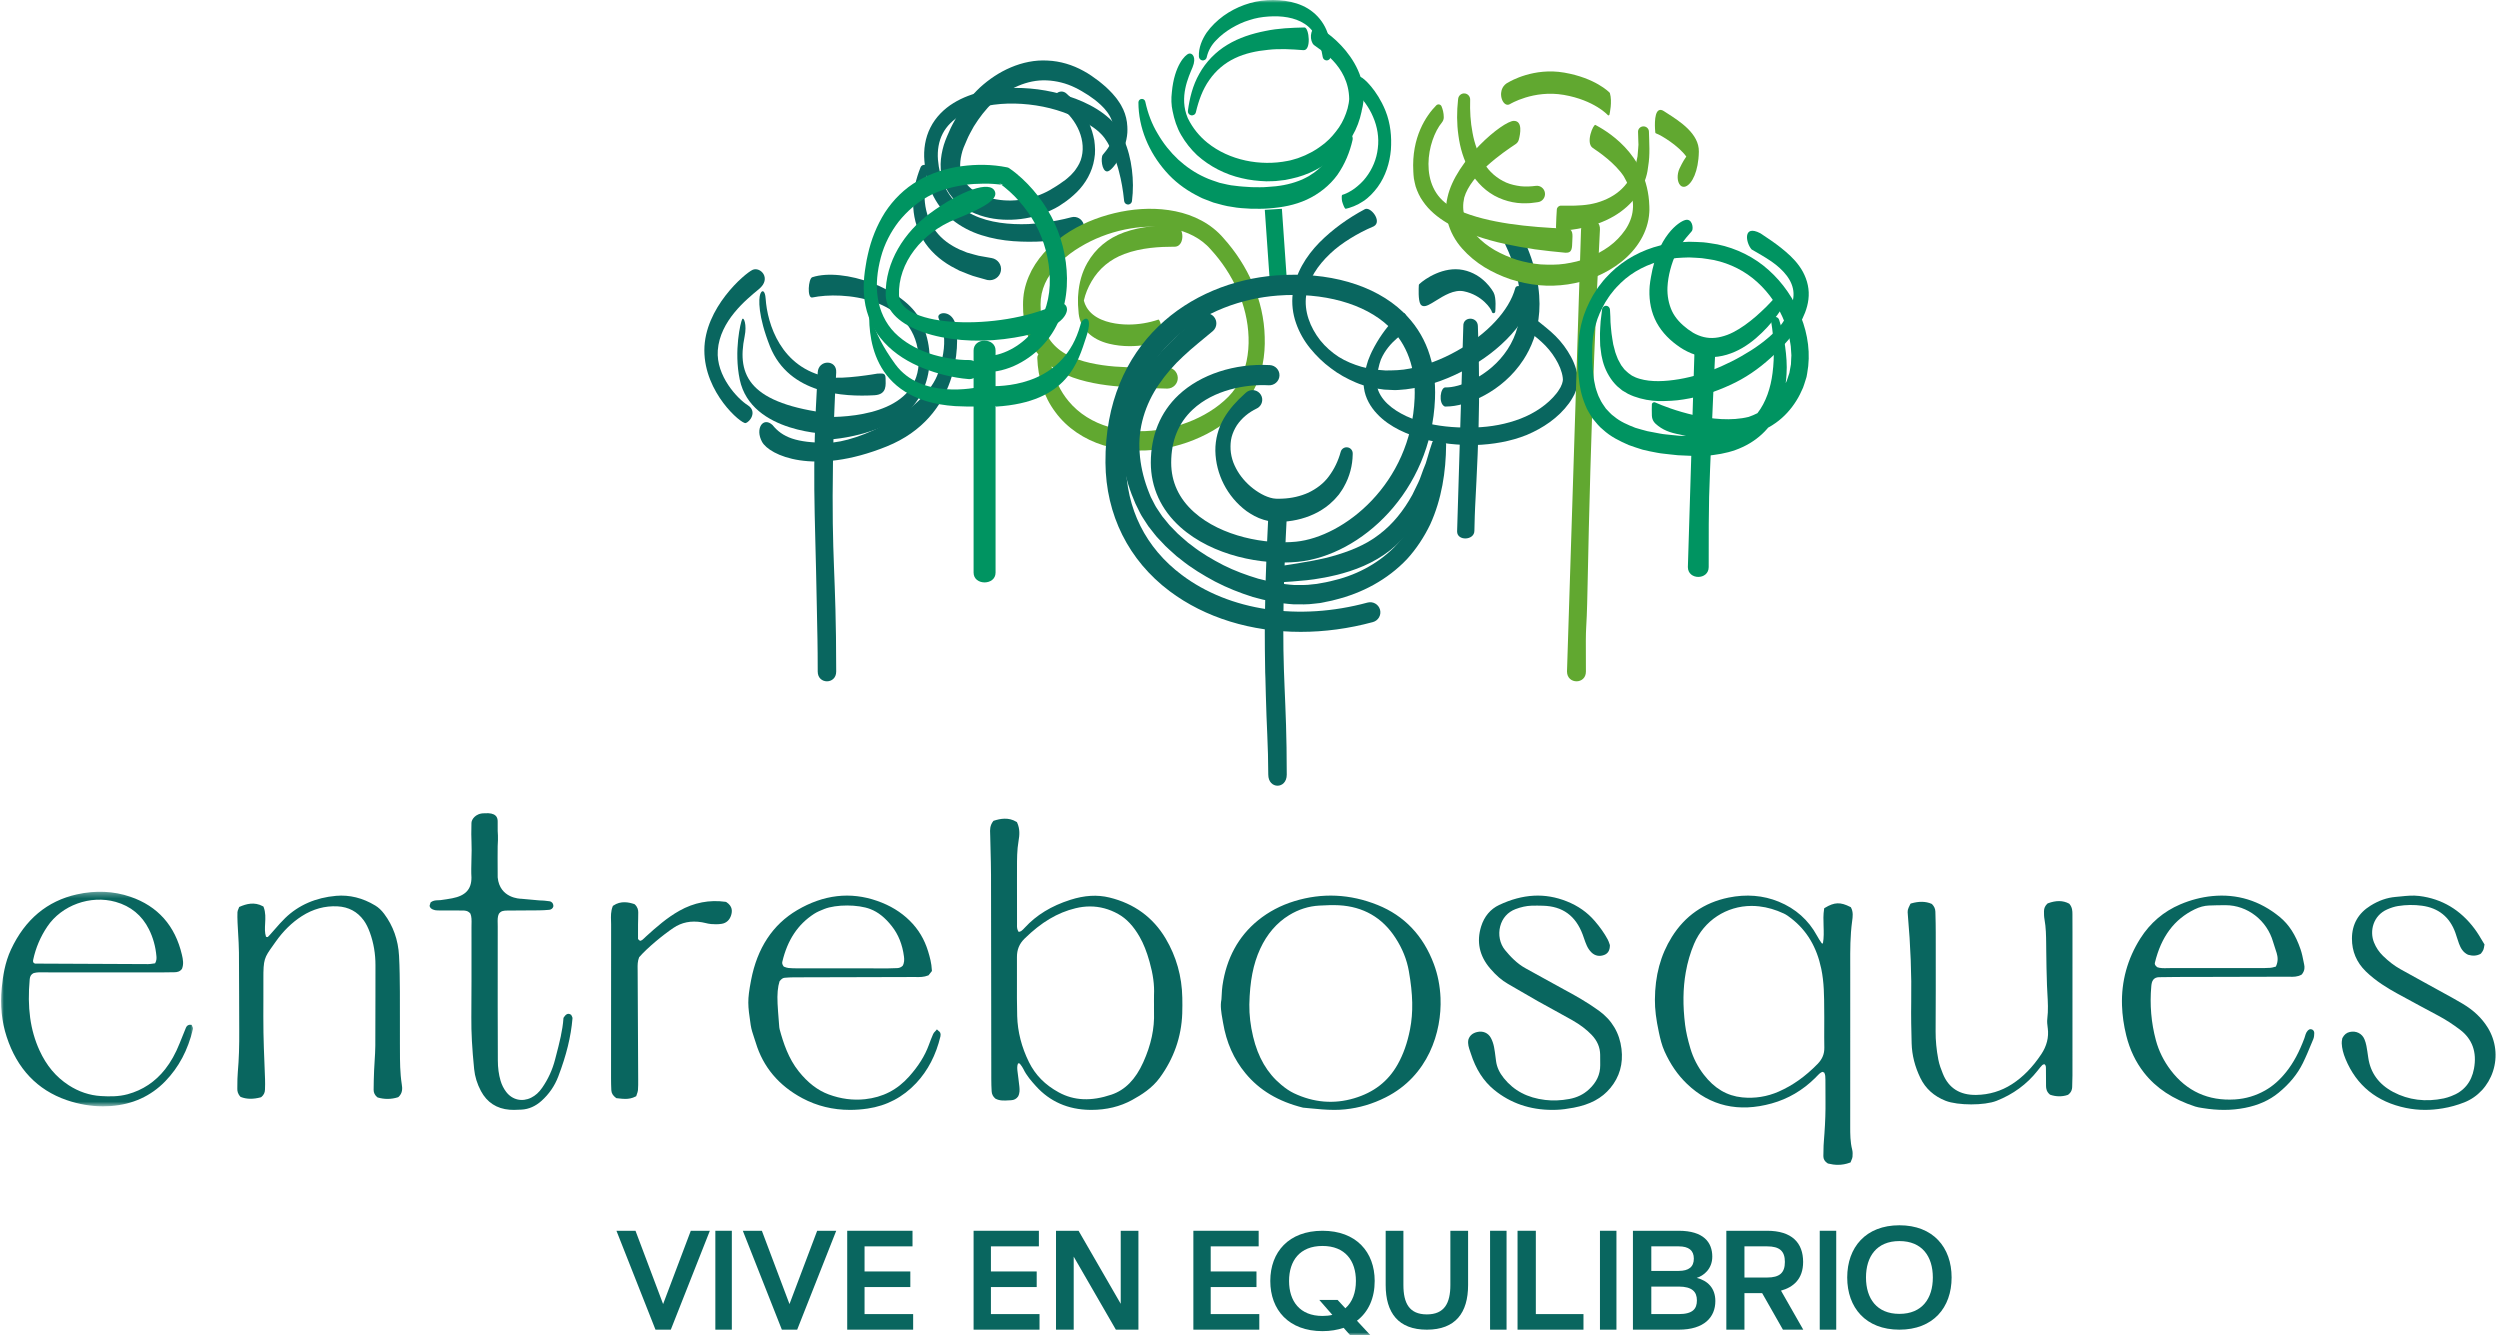 <?xml version="1.0" encoding="UTF-8"?>
<svg width="455px" height="243px" viewBox="0 0 455 243" version="1.1" xmlns="http://www.w3.org/2000/svg" xmlns:xlink="http://www.w3.org/1999/xlink">
    <!-- Generator: Sketch 62 (91390) - https://sketch.com -->
    <title>Group 88</title>
    <desc>Created with Sketch.</desc>
    <defs>
        <polygon id="path-1" points="0 0.3 34.938 0.3 34.938 39.351 0 39.351"></polygon>
        <polygon id="path-3" points="0.193 243 455.193 243 455.193 0 0.193 0"></polygon>
    </defs>
    <g id="Symbols" stroke="none" stroke-width="1" fill="none" fill-rule="evenodd">
        <g id="footer" transform="translate(-1172, -47)">
            <g id="Group-88" transform="translate(1172, 47)">
                <path d="M210.023,182.243 C210.024,182.42 210.028,182.596 210.028,182.771 L210.028,183.069 L210.026,183.224 C210.023,183.551 210.019,183.881 210.031,184.21 C210.137,187.188 209.499,190.166 208.08,193.32 C206.672,196.454 204.773,198.387 202.273,199.229 C198.609,200.466 195.479,200.331 192.7,198.814 C190.204,197.456 188.43,195.651 187.266,193.297 C185.93,190.592 185.211,187.781 185.129,184.942 C185.069,182.788 185.078,180.594 185.085,178.47 C185.091,177.052 185.098,175.634 185.084,174.218 C185.072,172.843 185.514,171.761 186.48,170.819 C189.512,167.852 192.458,166.096 195.755,165.297 C196.643,165.082 197.518,164.974 198.38,164.974 C200.158,164.974 201.878,165.434 203.515,166.351 C205.015,167.185 206.291,168.545 207.412,170.502 C208.123,171.742 208.701,173.193 209.224,175.064 C209.861,177.335 210.118,179.25 210.031,181.086 C210.011,181.472 210.017,181.858 210.023,182.243 M212.136,170.793 C209.847,166.95 206.409,164.443 201.921,163.349 C199.705,162.809 197.375,162.944 194.801,163.769 C191.344,164.874 188.629,166.533 186.503,168.844 C186.322,169.041 186.099,169.284 185.863,169.448 C185.781,169.506 185.657,169.54 185.5,169.586 C185.469,169.595 185.438,169.604 185.404,169.614 C185.077,169.158 185.085,168.715 185.097,168.251 C185.097,168.16 185.098,168.067 185.098,167.976 C185.086,165.415 185.089,162.855 185.091,160.291 L185.094,158.674 L185.094,158.077 C185.091,156.411 185.089,154.689 185.382,153.017 C185.555,152.035 185.657,150.876 185.119,149.708 L185.08,149.626 L185.005,149.58 C183.556,148.692 182.053,148.996 180.905,149.362 L180.819,149.387 L180.763,149.458 C180.141,150.248 180.176,151.034 180.207,151.73 C180.212,151.844 180.217,151.957 180.218,152.067 C180.236,152.967 180.261,153.867 180.283,154.767 C180.321,156.227 180.363,157.736 180.365,159.217 C180.385,167.224 180.392,175.229 180.399,183.236 L180.415,196.445 C180.415,197.167 180.438,197.893 180.479,198.606 C180.505,199.133 180.72,199.566 181.137,199.929 L181.193,199.966 C181.94,200.364 182.781,200.315 183.593,200.264 C183.738,200.256 183.88,200.247 184.024,200.241 C184.554,200.221 184.986,199.994 185.292,199.556 C185.601,198.987 185.588,198.364 185.528,197.771 C185.481,197.292 185.418,196.81 185.356,196.332 C185.314,196.02 185.272,195.711 185.238,195.4 L185.208,195.163 C185.136,194.6 185.07,194.069 185.267,193.576 L185.45,193.505 C185.454,193.509 185.46,193.511 185.465,193.513 C185.527,193.547 185.603,193.586 185.626,193.615 L185.677,193.681 C185.889,193.957 186.108,194.244 186.249,194.542 C186.836,195.779 187.738,196.782 188.533,197.667 C191.076,200.491 194.396,201.948 198.402,201.998 C198.477,202 198.555,202 198.629,202 C201.373,202 203.866,201.395 206.039,200.202 C207.751,199.262 209.691,198.048 211.077,196.149 C213.64,192.644 215.014,188.715 215.168,184.472 C215.205,183.473 215.194,182.455 215.18,181.591 C215.111,177.703 214.086,174.069 212.136,170.793" id="Fill-1" fill="#09665F"></path>
                <path d="M332.026,190.68 C332.048,191.821 331.656,192.764 330.795,193.646 C328.587,195.908 326.276,197.551 323.724,198.669 C321.609,199.599 319.373,199.951 317.073,199.724 C314.304,199.446 312.019,198.092 310.087,195.582 C308.99,194.157 308.172,192.565 307.658,190.847 C307.157,189.158 306.851,187.781 306.69,186.515 C306.254,183.01 306.294,179.88 306.813,176.942 C307.131,175.128 307.637,173.397 308.316,171.795 C310.122,167.536 314.227,164.878 318.797,164.878 C319.251,164.878 319.71,164.906 320.171,164.958 C321.693,165.134 323.163,165.563 324.662,166.264 C325.138,166.487 325.581,166.817 325.996,167.141 C328.855,169.354 330.649,172.364 331.476,176.346 C331.986,178.785 331.996,181.308 332.005,183.748 C332.008,184.245 332.01,184.741 332.016,185.238 C332.016,185.775 332.013,186.314 332.012,186.853 C332.005,188.106 332.003,189.405 332.026,190.68 M336.892,165.192 L336.848,165.11 L336.764,165.067 C334.951,164.141 333.869,164.178 332.127,165.229 L332.01,165.3 L331.988,165.435 C331.821,166.455 331.856,167.511 331.891,168.533 C331.925,169.584 331.96,170.665 331.773,171.692 C331.687,171.723 331.598,171.734 331.556,171.674 C331.229,171.217 330.938,170.757 330.695,170.303 C329.145,167.449 326.801,165.363 323.73,164.105 C320.9,162.948 317.82,162.698 314.582,163.363 C310.143,164.274 306.678,166.682 304.279,170.521 C302.221,173.818 301.212,177.562 301.193,181.959 C301.184,183.692 301.408,185.52 301.916,187.883 C302.161,189.024 302.444,190.231 302.945,191.34 C304.012,193.714 305.352,195.651 307.036,197.268 C311.239,201.304 316.427,202.499 322.453,200.824 C325.425,200 328.088,198.438 330.361,196.191 C330.458,196.093 330.553,195.992 330.649,195.891 C330.955,195.564 331.246,195.253 331.664,195.076 C331.776,195.118 331.897,195.161 332.004,195.2 C332.221,195.598 332.222,196.009 332.224,196.444 L332.226,196.627 C332.233,197.285 332.233,197.941 332.233,198.595 C332.233,199.202 332.233,199.809 332.239,200.414 C332.26,202.288 332.197,204.212 332.048,206.295 L331.957,207.517 C331.886,208.452 331.886,208.452 331.864,209.805 L331.852,210.42 C331.846,210.958 332.105,211.396 332.633,211.73 L332.721,211.768 C333.344,211.923 333.932,212 334.506,212 C335.247,212 335.959,211.869 336.673,211.606 L336.804,211.558 L336.85,211.427 C336.896,211.297 336.944,211.189 336.984,211.091 C337.072,210.888 337.145,210.712 337.158,210.517 C337.186,210.106 337.206,209.668 337.1,209.253 C336.738,207.85 336.738,206.388 336.738,205.096 L336.742,192.296 C336.742,187.426 336.742,182.658 336.744,176.848 L336.742,175.54 C336.734,172.956 336.726,170.283 337.093,167.62 C337.2,166.856 337.317,165.992 336.892,165.192" id="Fill-3" fill="#09665F"></path>
                <path d="M256.627,187.334 C256.145,189.804 255.403,191.903 254.36,193.748 C252.627,196.817 250.04,198.823 246.444,199.889 C242.766,200.982 239.084,200.675 235.498,198.97 C234.747,198.61 234.033,198.136 233.183,197.427 C230.634,195.312 228.961,192.444 228.065,188.67 C227.582,186.636 227.358,184.719 227.38,182.81 C227.472,178.575 228.082,175.454 229.354,172.684 C230.591,170.003 232.36,167.944 234.615,166.563 C236.339,165.505 238.191,164.918 240.116,164.817 C241.438,164.746 242.539,164.697 243.665,164.757 C248.109,164.995 251.576,166.988 253.969,170.683 C255.238,172.638 256.035,174.62 256.41,176.741 C257.159,180.988 257.226,184.256 256.627,187.334 M260.959,175.453 C259.025,170.276 255.583,166.66 250.724,164.706 C245.724,162.693 240.622,162.46 235.567,164.015 C233.098,164.771 230.876,165.946 228.961,167.503 C225.392,170.405 223.214,174.4 222.489,179.376 C222.408,179.914 222.381,180.459 222.351,181.032 C222.335,181.308 222.321,181.594 222.3,181.894 C222.056,183.071 222.277,184.317 222.491,185.522 C222.528,185.726 222.563,185.926 222.595,186.128 C223.201,189.734 224.536,192.747 226.678,195.34 C229.225,198.421 232.635,200.465 237.152,201.593 C237.596,201.633 238.04,201.675 238.481,201.719 C239.9,201.857 241.353,202 242.829,202 C243.489,202 244.151,201.972 244.818,201.901 C247.403,201.632 249.818,200.917 252.2,199.716 C259.95,195.817 262.434,187.813 262.175,181.626 C262.084,179.446 261.678,177.369 260.959,175.453" id="Fill-5" fill="#09665F"></path>
                <path d="M72.791,191.213 C72.79,190.82 72.79,190.429 72.785,190.036 C72.773,188.433 72.778,186.829 72.783,185.225 C72.785,183.677 72.79,182.125 72.778,180.576 L72.778,180.501 C72.761,178.351 72.744,176.128 72.625,173.942 C72.467,171.071 71.556,168.508 69.918,166.322 C69.426,165.664 68.896,165.168 68.3,164.807 C66.013,163.423 63.614,162.832 61.177,163.041 C57.469,163.367 54.354,164.722 51.918,167.069 C51.262,167.702 50.656,168.396 50.069,169.068 C49.785,169.394 49.502,169.721 49.212,170.041 C49.066,170.2 48.914,170.355 48.778,170.496 L48.726,170.549 C48.617,170.531 48.522,170.518 48.415,170.502 C48.162,169.734 48.207,168.916 48.255,168.056 C48.306,167.086 48.364,166.084 47.983,165.092 L47.943,164.991 L47.85,164.94 C46.287,164.077 44.783,164.531 43.646,165.02 L43.527,165.073 L43.484,165.195 C43.449,165.292 43.412,165.382 43.379,165.463 C43.299,165.65 43.222,165.828 43.216,166.028 C43.197,166.589 43.202,167.197 43.236,167.941 C43.265,168.569 43.303,169.199 43.338,169.828 C43.408,170.986 43.477,172.185 43.489,173.359 C43.514,175.903 43.516,178.446 43.52,180.989 C43.524,183.097 43.526,185.204 43.54,187.309 C43.563,190.425 43.483,192.82 43.284,195.079 C43.209,195.923 43.202,196.783 43.197,197.612 L43.193,198.171 C43.19,198.548 43.247,199.049 43.74,199.584 L43.784,199.632 L43.848,199.656 C44.866,200.062 46.078,200.079 47.456,199.714 L47.57,199.654 C48,199.29 48.211,198.869 48.226,198.325 C48.255,197.584 48.258,196.979 48.238,196.414 C48.205,195.424 48.166,194.435 48.126,193.445 C48.054,191.632 47.978,189.758 47.949,187.913 C47.918,185.982 47.927,184.019 47.935,182.117 C47.937,180.82 47.941,179.52 47.937,178.218 C47.918,174.565 48.118,174.284 49.666,172.108 L50.155,171.418 C51.527,169.464 53.13,167.892 54.923,166.741 C56.953,165.437 59.137,164.837 61.427,164.955 C63.44,165.059 65.048,165.919 66.205,167.512 C66.629,168.097 66.995,168.826 67.327,169.745 C68.002,171.609 68.34,173.603 68.334,175.672 C68.329,177.571 68.329,179.474 68.329,181.374 C68.326,184.362 68.326,187.347 68.307,190.331 C68.3,191.243 68.242,192.172 68.185,193.07 C68.147,193.651 68.112,194.229 68.087,194.805 C68.039,195.999 68.007,197.194 68.001,198.357 C67.997,198.874 68.218,199.323 68.658,199.69 L68.765,199.747 C69.349,199.916 69.943,200 70.534,200 C71.18,200 71.817,199.898 72.431,199.701 L72.544,199.632 C73.302,198.91 73.243,198.087 73.118,197.307 C72.801,195.292 72.796,193.218 72.791,191.213" id="Fill-7" fill="#09665F"></path>
                <path d="M376.65,164.527 L376.56,164.452 C375.466,163.867 374.208,163.85 372.719,164.402 L372.617,164.467 C372.198,164.869 372.009,165.298 372.005,165.855 C372.001,166.3 372.006,166.817 372.099,167.323 C372.368,168.788 372.387,170.306 372.405,171.772 L372.415,172.882 C372.443,174.995 372.468,177.179 372.551,179.327 C372.57,179.824 372.598,180.32 372.626,180.814 C372.713,182.325 372.802,183.889 372.609,185.419 C372.541,185.967 372.614,186.524 372.683,187.065 L372.695,187.141 C372.908,188.792 372.507,190.383 371.507,191.877 C369.924,194.247 368.182,196.025 366.184,197.316 C364.22,198.583 362.026,199.242 359.662,199.276 C356.697,199.321 354.665,198.033 353.615,195.455 C353.293,194.674 352.944,193.75 352.772,192.824 C352.431,191.028 352.273,189.357 352.282,187.711 C352.317,182.751 352.311,177.706 352.307,172.83 L352.305,169.727 C352.305,168.635 352.286,167.466 352.24,165.936 C352.225,165.401 352.031,164.96 351.629,164.553 L351.538,164.494 C350.502,164.038 349.257,164.013 347.843,164.421 L347.715,164.47 L347.655,164.586 C347.163,165.589 347.15,165.644 347.23,166.55 C347.724,172.188 347.923,177.355 347.841,182.348 C347.798,184.998 347.855,187.666 347.92,189.929 C347.98,192.037 348.514,194.145 349.509,196.193 C350.443,198.12 351.99,199.517 354.105,200.345 C355.219,200.782 356.992,201 358.76,201 C360.516,201 362.266,200.786 363.359,200.357 C366.381,199.169 368.889,197.331 370.813,194.895 L370.938,194.738 C371.188,194.418 371.425,194.114 371.695,193.841 C371.755,193.784 371.881,193.74 371.992,193.699 L372.057,193.678 C372.269,193.796 372.355,193.986 372.359,194.338 C372.37,194.923 372.37,195.509 372.371,196.094 C372.371,196.612 372.371,197.129 372.379,197.644 C372.384,198.107 372.468,198.701 373.071,199.201 L373.164,199.252 C374.217,199.613 375.342,199.619 376.334,199.273 L376.419,199.228 C377.014,198.764 377.114,198.261 377.135,197.875 C377.169,197.229 377.186,196.529 377.187,195.732 C377.191,187.291 377.191,178.854 377.191,170.415 L377.191,169.594 C377.194,168.528 377.195,167.458 377.182,166.37 C377.178,165.807 377.173,165.17 376.65,164.527" id="Fill-9" fill="#09665F"></path>
                <path d="M164.281,175.782 C163.939,176.095 163.639,176.172 163.299,176.196 C162.786,176.228 162.25,176.244 161.661,176.244 C156.222,176.244 150.786,176.241 145.347,176.235 L145.203,176.235 C144.637,176.235 144.051,176.235 143.489,176.172 C143.255,176.149 143.018,176.061 142.811,175.984 C142.755,175.961 142.699,175.941 142.648,175.924 C142.324,175.518 142.336,175.228 142.386,175.022 C143.322,171.08 145.208,168.236 148.151,166.328 C148.706,165.969 149.324,165.712 150.019,165.436 C152.184,164.582 156.177,164.589 158.399,165.451 C159.826,166.003 161.07,166.99 162.312,168.565 C163.505,170.072 164.248,171.93 164.521,174.089 C164.59,174.635 164.606,175.215 164.281,175.782 M170.858,187.656 C170.822,187.626 170.782,187.596 170.743,187.559 L170.518,187.346 L170.317,187.584 C170.275,187.635 170.228,187.682 170.181,187.73 C170.058,187.853 169.921,187.994 169.84,188.18 C169.576,188.782 169.318,189.443 169.045,190.191 C168.334,192.14 167.165,194.012 165.471,195.914 C163.306,198.35 160.676,199.705 157.431,200.056 C155.241,200.29 153.017,199.999 150.822,199.187 C148.815,198.442 147.031,197.069 145.371,194.992 C143.499,192.651 142.566,189.814 141.899,187.346 C141.837,187.12 141.82,186.871 141.801,186.608 L141.722,185.585 C141.645,184.624 141.565,183.633 141.518,182.658 C141.432,180.943 141.55,179.612 141.879,178.593 C142.266,178.103 142.53,177.981 142.807,177.956 C143.362,177.904 143.909,177.877 144.433,177.874 C145.831,177.863 147.228,177.862 148.626,177.862 L154.492,177.848 C158.397,177.841 162.303,177.835 166.206,177.817 C166.356,177.817 166.504,177.818 166.654,177.819 C167.39,177.835 168.152,177.844 168.921,177.532 L168.995,177.502 L169.611,176.727 L169.603,176.615 C169.542,175.285 169.226,174.166 168.912,173.133 C168.242,170.946 167.15,169.123 165.571,167.565 C163.957,165.973 162.017,164.792 159.645,163.962 C154.775,162.254 149.869,162.822 145.072,165.654 C140.629,168.276 137.812,172.558 136.697,178.384 C135.983,182.128 136.092,182.888 136.624,186.537 C136.742,187.346 137,188.11 137.247,188.846 C137.353,189.156 137.46,189.468 137.554,189.783 C138.882,194.186 141.735,197.582 146.036,199.877 C148.682,201.288 151.585,202 154.702,202 C155.753,202 156.83,201.919 157.927,201.756 C161.374,201.247 164.338,199.689 166.747,197.124 C168.87,194.861 170.354,192.003 171.158,188.629 C171.211,188.406 171.204,188.171 171.139,187.992 C171.084,187.835 170.965,187.74 170.858,187.656" id="Fill-11" fill="#09665F"></path>
                <path d="M413.704,171.425 C413.803,171.772 413.918,172.11 414.031,172.451 C414.144,172.788 414.259,173.124 414.357,173.465 C414.552,174.157 414.671,174.933 414.209,175.916 C414.124,175.937 414.037,175.962 413.955,175.985 C413.699,176.058 413.459,176.125 413.231,176.142 C412.568,176.191 411.879,176.185 411.221,176.191 L411.131,176.191 C405.791,176.194 400.448,176.2 395.104,176.191 C394.919,176.194 394.706,176.196 394.505,176.201 C393.806,176.218 393.145,176.233 392.612,176.029 C392.146,175.668 392.147,175.395 392.19,175.221 C393.334,170.492 395.702,167.314 399.423,165.503 C400.322,165.066 401.17,164.837 402.023,164.804 C403.064,164.762 404.085,164.742 405.075,164.745 C409.032,164.754 412.581,167.499 413.704,171.425 M420.421,187.319 L420.297,187.358 C419.789,187.653 419.646,188.145 419.518,188.579 C419.486,188.695 419.452,188.809 419.412,188.921 C418.457,191.489 417.397,193.457 416.073,195.111 C414.911,196.565 413.664,197.661 412.26,198.458 C410.564,199.42 408.716,199.973 406.766,200.097 C401.911,200.401 397.97,198.609 395.061,194.764 C393.799,193.1 392.895,191.271 392.375,189.337 C391.52,186.163 391.236,182.849 391.536,179.489 C391.576,179.074 391.636,178.641 391.897,178.306 C392.141,178.009 392.48,177.859 392.93,177.849 C394.031,177.822 395.133,177.811 396.233,177.809 L402.58,177.796 C407.164,177.787 411.748,177.779 416.328,177.762 C416.466,177.758 416.605,177.767 416.744,177.77 C417.39,177.785 418.126,177.805 418.866,177.395 L418.953,177.319 C419.498,176.636 419.45,176.006 419.366,175.592 L419.27,175.108 C419.118,174.33 418.96,173.531 418.698,172.765 C417.797,170.137 416.594,168.27 414.915,166.889 C411.292,163.914 407.148,162.638 402.601,163.088 C400.649,163.283 398.701,163.789 396.809,164.595 C393.777,165.889 391.335,167.971 389.549,170.786 C387.188,174.515 386.062,178.62 386.205,182.989 C386.262,184.778 386.526,186.63 386.986,188.488 C387.619,191.037 388.703,193.304 390.214,195.233 C392.42,198.047 395.466,200.058 399.521,201.387 C399.923,201.517 400.34,201.582 400.743,201.644 L400.956,201.678 C402.276,201.892 403.543,202 404.772,202 C406.08,202 407.344,201.878 408.579,201.634 C411.024,201.157 413.024,200.255 414.696,198.887 C416.687,197.257 418.136,195.49 419.121,193.486 C419.711,192.289 420.224,191.037 420.726,189.825 L421.03,189.091 C421.17,188.749 421.183,188.345 421.193,188.052 C421.199,187.822 421.127,187.63 420.988,187.496 C420.889,187.401 420.71,187.292 420.421,187.319" id="Fill-13" fill="#09665F"></path>
                <path d="M291.005,183.949 C288.884,182.41 286.635,181.148 284.521,180.015 C283.34,179.38 282.168,178.727 280.996,178.074 C279.903,177.464 278.808,176.855 277.706,176.26 C276.061,175.373 274.816,174.003 273.915,172.908 C272.974,171.769 272.636,170.112 273.036,168.587 C273.424,167.101 274.416,165.989 275.829,165.457 C276.842,165.075 277.784,164.872 278.716,164.837 C279.424,164.811 280.139,164.824 280.812,164.842 C284.391,164.935 286.759,166.654 288.049,170.091 C288.135,170.32 288.212,170.552 288.293,170.783 C288.446,171.227 288.603,171.684 288.804,172.118 C288.961,172.463 289.239,172.956 289.672,173.367 C290.3,173.965 291.108,174.123 291.946,173.808 C292.652,173.544 292.995,172.973 293,172.062 L293,172.005 L292.982,171.954 C292.96,171.897 292.939,171.831 292.914,171.755 C292.844,171.541 292.746,171.248 292.598,170.974 C291.996,169.858 291.226,168.762 290.248,167.626 C288.886,166.041 287.221,164.869 285.163,164.048 C281.191,162.46 277.163,162.674 272.846,164.704 C271.266,165.445 270.136,166.792 269.57,168.601 C268.702,171.395 269.246,173.961 271.183,176.234 C272.283,177.525 273.325,178.429 274.465,179.077 C275.306,179.554 276.142,180.046 276.978,180.531 C277.976,181.113 278.973,181.698 279.978,182.263 C280.91,182.788 281.85,183.3 282.788,183.811 C283.9,184.419 285.052,185.045 286.169,185.684 C287.606,186.507 288.751,187.374 289.67,188.336 C290.706,189.417 291.214,190.605 291.23,191.969 C291.236,192.604 291.237,193.242 291.239,193.877 C291.247,195.544 290.581,196.977 289.203,198.256 C288.206,199.181 287.023,199.76 285.588,200.021 C284.068,200.301 282.599,200.354 281.225,200.189 C277.994,199.803 275.531,198.507 273.696,196.222 C272.899,195.235 272.439,194.236 272.288,193.17 C272.249,192.896 272.216,192.619 272.182,192.344 C272.109,191.757 272.032,191.15 271.915,190.558 C271.797,189.958 271.602,189.391 271.348,188.916 C270.856,187.983 269.882,187.571 268.813,187.834 C267.988,188.035 267.46,188.502 267.242,189.223 L267.234,189.259 C267.098,190.013 267.328,190.679 267.551,191.326 C267.595,191.454 267.641,191.583 267.68,191.711 C268.6,194.597 269.996,196.774 271.947,198.366 C274.91,200.781 278.464,202 282.524,202 C282.791,202 283.058,201.996 283.329,201.985 C284.232,201.949 285.208,201.826 286.402,201.599 C289.401,201.032 291.527,199.895 293.086,198.015 C294.758,196.002 295.441,193.608 295.113,190.899 C294.765,188.012 293.382,185.674 291.005,183.949" id="Fill-15" fill="#09665F"></path>
                <g id="Group-19" transform="translate(0.193, 162)">
                    <mask id="mask-2" fill="white">
                        <use xlink:href="#path-1"></use>
                    </mask>
                    <g id="Clip-18"></g>
                    <path d="M28.037,13.323 C27.912,13.34 27.793,13.355 27.676,13.374 C27.355,13.422 27.053,13.467 26.762,13.467 L26.754,13.467 C19.89,13.445 13.025,13.414 6.17,13.374 C6.145,13.366 6.08,13.326 6.037,13.3 C6.002,13.275 5.968,13.254 5.933,13.232 C5.815,13.097 5.794,12.929 5.854,12.646 C6.314,10.498 7.174,8.478 8.412,6.64 C11.03,2.743 16.265,0.852 20.855,2.143 C23.606,2.919 25.642,4.593 26.909,7.119 C27.668,8.634 28.128,10.291 28.277,12.044 C28.309,12.424 28.312,12.812 28.037,13.323 M34.759,24.696 L34.694,24.532 L34.524,24.509 C34.145,24.455 33.814,24.648 33.66,25.015 C33.317,25.833 32.989,26.657 32.66,27.484 L32.494,27.9 C31.756,29.752 30.895,31.288 29.864,32.599 C28.076,34.875 25.775,36.408 23.026,37.154 C21.388,37.599 19.728,37.574 18.178,37.483 C16.112,37.357 14.141,36.694 12.316,35.514 C9.995,34.01 8.254,31.934 6.988,29.159 C5.31,25.479 4.747,21.36 5.216,16.198 C5.269,15.643 5.504,15.3 5.935,15.101 C6.559,14.93 7.242,14.948 7.968,14.965 C8.182,14.969 8.398,14.971 8.615,14.971 C13.061,14.969 17.506,14.971 21.953,14.975 L29.227,14.977 C30.019,14.977 30.811,14.969 31.603,14.946 C32.015,14.935 32.532,14.86 32.9,14.366 L32.94,14.297 C33.269,13.458 33.11,12.601 32.922,11.793 C31.685,6.479 28.526,2.919 23.537,1.211 C20.485,0.164 17.203,0.018 13.784,0.78 C8.381,1.984 4.354,5.358 1.812,10.806 C0.697,13.189 0.329,15.701 0.116,17.841 C-0.192,20.941 0.113,23.925 1.024,26.708 C2.916,32.497 6.586,36.368 11.927,38.215 C14.112,38.97 16.338,39.351 18.563,39.351 C19.034,39.351 19.508,39.331 19.979,39.3 C23.929,39.011 27.26,37.496 29.878,34.798 C32.347,32.249 34,29.141 34.926,25.294 C34.973,25.1 34.878,24.925 34.81,24.8 C34.79,24.764 34.772,24.728 34.759,24.696" id="Fill-17" fill="#09665F" mask="url(#mask-2)"></path>
                </g>
                <path d="M452.762,187.016 C451.695,185.294 450.215,183.884 448.238,182.702 C447.113,182.029 445.948,181.39 444.82,180.772 L443.684,180.148 C442.835,179.676 441.988,179.212 441.137,178.745 C439.704,177.959 438.269,177.171 436.841,176.37 C435.769,175.766 434.744,174.982 433.706,173.969 C432.98,173.26 432.441,172.459 432.066,171.522 C431.232,169.456 431.903,166.642 434.466,165.512 C435.161,165.205 435.818,165 436.419,164.903 C437.896,164.665 439.375,164.644 440.809,164.842 C443.802,165.252 445.836,166.893 446.863,169.719 C446.971,170.019 447.068,170.323 447.162,170.626 C447.28,171.01 447.402,171.391 447.545,171.763 C447.849,172.547 448.252,173.329 449.188,173.768 C450.045,174.017 450.786,173.966 451.451,173.608 L451.55,173.525 C452,172.923 452.017,172.88 452.162,172.005 L452.181,171.895 L451.817,171.289 C451.38,170.553 450.93,169.791 450.388,169.062 C447.804,165.586 444.411,163.568 440.296,163.066 C439.141,162.923 438.003,163.04 436.906,163.153 C436.603,163.183 436.299,163.214 435.998,163.239 C434.436,163.373 432.945,163.892 431.44,164.826 C429.199,166.213 428.059,168.228 428.055,170.816 C428.047,173.144 428.897,175.156 430.577,176.792 C432.412,178.582 434.57,179.868 436.248,180.792 C438.89,182.245 441.529,183.658 443.758,184.847 C445.071,185.546 446.359,186.377 447.702,187.386 C449.962,189.093 450.824,191.486 450.264,194.5 C449.806,196.973 448.407,198.655 446.108,199.502 C445.692,199.653 445.246,199.812 444.792,199.906 C441.462,200.605 438.356,200.215 435.568,198.744 C432.945,197.355 431.417,195.254 431.022,192.491 L431.003,192.356 C430.91,191.702 430.814,191.021 430.688,190.356 C430.608,189.933 430.487,189.532 430.335,189.158 C429.899,188.102 428.826,187.563 427.668,187.817 C427.073,187.946 426.644,188.297 426.317,188.923 L426.286,189.025 C426.278,189.074 426.269,189.131 426.261,189.194 C426.227,189.379 426.183,189.634 426.195,189.892 C426.233,190.779 426.462,191.719 426.897,192.761 C428.89,197.571 432.584,200.557 437.882,201.647 C439.03,201.881 440.184,202 441.363,202 C442.408,202 443.469,201.906 444.566,201.723 C445.923,201.498 447.204,201.141 448.487,200.638 C450.951,199.669 452.857,197.607 453.72,194.984 C454.594,192.316 454.246,189.413 452.762,187.016" id="Fill-20" fill="#09665F"></path>
                <path d="M132.195,164.18 L132.075,164.135 C129.136,163.719 126.298,164.266 123.64,165.763 C121.399,167.025 119.492,168.694 117.577,170.436 C117.494,170.512 117.415,170.591 117.333,170.672 C117.065,170.939 116.83,171.175 116.479,171.236 L116.12,170.912 L116.12,170.232 C116.118,169.573 116.117,168.9 116.123,168.225 C116.126,167.926 116.135,167.63 116.143,167.33 C116.156,166.91 116.168,166.487 116.161,166.065 C116.156,165.616 116.078,165.128 115.547,164.609 L115.433,164.54 C114.45,164.214 112.983,163.884 111.621,164.822 L111.545,164.873 L111.509,164.96 C111.153,165.879 111.181,166.75 111.207,167.591 C111.214,167.81 111.223,168.027 111.223,168.243 C111.21,177.58 111.21,186.913 111.21,196.246 C111.21,197.042 111.228,197.75 111.261,198.413 C111.29,198.97 111.55,199.401 112.108,199.816 L112.175,199.864 L112.258,199.873 C112.393,199.886 112.535,199.901 112.68,199.918 C113.025,199.956 113.403,200 113.802,200 C114.398,200 115.04,199.903 115.685,199.561 L115.794,199.504 L115.831,199.383 C115.86,199.287 115.895,199.192 115.928,199.097 C116.006,198.879 116.089,198.65 116.109,198.404 C116.156,197.786 116.155,197.157 116.151,196.549 L116.112,188.649 C116.089,184.635 116.07,180.619 116.053,176.603 L116.048,176.301 C116.039,175.616 116.029,174.969 116.322,174.219 C117.785,172.528 120.628,170.184 122.553,168.886 C124.072,167.859 125.775,167.521 127.763,167.855 C127.972,167.891 128.18,167.94 128.39,167.988 C128.72,168.067 129.061,168.147 129.412,168.176 C129.907,168.215 130.647,168.254 131.364,168.134 C132.208,167.993 132.818,167.422 133.078,166.528 C133.263,165.887 133.374,164.948 132.195,164.18" id="Fill-22" fill="#09665F"></path>
                <path d="M103.999,184.794 L103.964,184.708 L103.883,184.658 C103.243,184.252 102.856,184.81 102.6,185.182 L102.554,185.249 L102.547,185.334 C102.404,187.526 101.802,189.848 101.216,192.091 L101.019,192.851 C100.548,194.684 99.759,196.409 98.674,197.974 C98.1,198.808 97.448,199.396 96.675,199.778 C95.027,200.597 93.241,200.184 92.127,198.729 C91.663,198.12 91.328,197.454 91.103,196.689 C90.771,195.555 90.607,194.338 90.607,192.971 C90.607,191.195 90.601,189.416 90.594,187.637 C90.588,186.123 90.583,184.61 90.581,183.098 C90.577,178.283 90.575,173.467 90.588,168.652 C90.589,168.475 90.584,168.301 90.58,168.126 C90.563,167.449 90.548,166.803 90.791,166.32 C91.173,165.775 91.645,165.729 92.323,165.722 C93.302,165.711 94.279,165.706 95.256,165.702 C96.189,165.697 97.122,165.693 98.059,165.684 C98.695,165.679 99.344,165.645 99.985,165.584 C100.348,165.548 100.652,165.284 100.711,164.952 L100.717,164.922 L100.716,164.89 C100.699,164.362 100.361,164.078 100.032,164.03 C99.292,163.924 98.677,163.874 98.121,163.87 L94.851,163.573 C94.691,163.573 90.942,163.512 90.58,159.684 C90.567,157.529 90.554,154.236 90.577,154.007 C90.615,153.717 90.674,152.263 90.58,151.222 L90.577,149.52 C90.575,149.268 90.571,148.797 90.188,148.444 C89.802,148.086 89.148,147.948 88.214,148.017 C87.272,147.994 86.687,148.36 86.359,148.678 C86.022,149.001 85.813,149.42 85.805,149.768 L85.796,150.333 C85.779,151.303 85.758,152.404 85.813,153.277 C85.863,154.139 85.834,155.271 85.805,156.363 C85.775,157.544 85.742,158.765 85.805,159.711 C85.805,161.855 84.727,163.019 82.306,163.487 C81.605,163.623 80.882,163.725 80.205,163.818 C80.06,163.835 79.91,163.84 79.763,163.844 C79.35,163.857 78.883,163.87 78.46,164.171 L78.382,164.226 L78.308,164.433 C78.263,164.554 78.219,164.668 78.199,164.79 C78.171,164.946 78.247,165.067 78.327,165.193 L78.4,165.289 C78.892,165.706 79.466,165.702 79.977,165.701 L80.181,165.701 C80.857,165.711 81.535,165.707 82.214,165.707 C82.89,165.706 83.566,165.706 84.242,165.713 C84.719,165.718 85.183,165.767 85.609,166.271 C85.848,166.818 85.834,167.51 85.817,168.24 C85.815,168.427 85.81,168.614 85.81,168.802 L85.813,172.173 C85.816,176.435 85.82,180.84 85.784,185.175 C85.762,187.912 85.918,190.811 86.294,194.575 C86.43,195.94 86.846,197.283 87.531,198.568 C88.639,200.641 90.397,201.785 92.755,201.972 C93.02,201.994 93.288,202 93.552,202 C94.033,202 94.506,201.973 94.944,201.948 C96.246,201.873 97.462,201.337 98.555,200.356 C99.93,199.121 100.955,197.63 101.603,195.929 C103.091,192.028 103.913,188.672 104.191,185.369 C104.207,185.183 104.122,185.028 104.055,184.904 C104.034,184.868 104.015,184.83 103.999,184.794" id="Fill-24" fill="#09665F"></path>
                <polygon id="Fill-26" fill="#09665F" points="120.686 237.343 125.725 224 129.193 224 122.087 242 119.299 242 112.193 224 115.66 224"></polygon>
                <mask id="mask-4" fill="white">
                    <use xlink:href="#path-3"></use>
                </mask>
                <g id="Clip-29"></g>
                <polygon id="Fill-28" fill="#09665F" mask="url(#mask-4)" points="130.193 242 133.193 242 133.193 224 130.193 224"></polygon>
                <polygon id="Fill-30" fill="#09665F" mask="url(#mask-4)" points="143.686 237.343 148.725 224 152.193 224 145.087 242 142.299 242 135.193 224 138.66 224"></polygon>
                <polygon id="Fill-31" fill="#09665F" mask="url(#mask-4)" points="165.679 231.406 165.679 234.243 157.348 234.243 157.348 239.164 166.193 239.164 166.193 242 154.193 242 154.193 224 166.077 224 166.077 226.837 157.348 226.837 157.348 231.406"></polygon>
                <polygon id="Fill-32" fill="#09665F" mask="url(#mask-4)" points="188.679 231.406 188.679 234.243 180.348 234.243 180.348 239.164 189.193 239.164 189.193 242 177.193 242 177.193 224 189.077 224 189.077 226.837 180.348 226.837 180.348 231.406"></polygon>
                <polygon id="Fill-33" fill="#09665F" mask="url(#mask-4)" points="192.193 224 196.298 224 203.972 237.293 203.972 224 207.193 224 207.193 242 203.088 242 195.415 228.707 195.415 242 192.193 242"></polygon>
                <polygon id="Fill-34" fill="#09665F" mask="url(#mask-4)" points="228.679 231.406 228.679 234.243 220.348 234.243 220.348 239.164 229.193 239.164 229.193 242 217.193 242 217.193 224 229.077 224 229.077 226.837 220.348 226.837 220.348 231.406"></polygon>
                <path d="M242.488,239.307 L240.119,236.593 L243.448,236.593 L244.857,238.109 C246.154,236.971 246.777,235.224 246.777,233.134 C246.777,229.466 244.832,226.764 240.693,226.764 C236.554,226.764 234.609,229.466 234.609,233.134 C234.609,236.801 236.554,239.503 240.693,239.503 C241.354,239.503 241.952,239.441 242.488,239.307 M231.193,233.134 C231.193,227.864 234.559,224 240.693,224 C246.827,224 250.193,227.864 250.193,233.134 C250.193,236.203 249.096,238.745 246.964,240.372 L249.408,243 L245.717,243 L244.545,241.667 C243.398,242.046 242.14,242.267 240.693,242.267 C234.559,242.267 231.193,238.416 231.193,233.134" id="Fill-35" fill="#09665F" mask="url(#mask-4)"></path>
                <path d="M263.966,233.873 L263.966,224 L267.193,224 L267.193,233.873 C267.193,238.926 264.898,242 259.687,242 C254.487,242 252.193,238.926 252.193,233.873 L252.193,224 L255.42,224 L255.42,233.873 C255.42,237.156 256.472,239.22 259.687,239.22 C262.902,239.22 263.966,237.156 263.966,233.873" id="Fill-36" fill="#09665F" mask="url(#mask-4)"></path>
                <polygon id="Fill-37" fill="#09665F" mask="url(#mask-4)" points="271.193 242 274.193 242 274.193 224 271.193 224"></polygon>
                <polygon id="Fill-38" fill="#09665F" mask="url(#mask-4)" points="279.522 239.164 288.193 239.164 288.193 242 276.193 242 276.193 224 279.522 224"></polygon>
                <polygon id="Fill-39" fill="#09665F" mask="url(#mask-4)" points="291.193 242 294.193 242 294.193 224 291.193 224"></polygon>
                <path d="M305.517,239.164 C308.093,239.164 308.837,238.21 308.837,236.666 C308.837,235.11 307.97,234.156 305.517,234.156 L300.538,234.156 L300.538,239.164 L305.517,239.164 Z M305.517,231.306 C307.363,231.306 308.279,230.566 308.279,229.071 C308.279,227.578 307.363,226.837 305.517,226.837 L300.538,226.837 L300.538,231.306 L305.517,231.306 Z M297.193,242 L297.193,224 L305.517,224 C310.051,224 311.636,226.096 311.636,228.707 C311.636,230.992 310.014,232.198 308.811,232.573 C310.794,233.076 312.193,234.431 312.193,236.792 C312.193,239.717 310.187,242 305.517,242 L297.193,242 Z" id="Fill-40" fill="#09665F" mask="url(#mask-4)"></path>
                <path d="M317.489,226.836 L317.489,232.51 L321.603,232.51 C323.897,232.51 324.849,231.656 324.849,229.674 C324.849,227.702 323.897,226.836 321.603,226.836 L317.489,226.836 Z M314.193,242 L314.193,224 L321.603,224 C326.131,224 328.169,226.196 328.169,229.674 C328.169,232.836 326.326,234.293 324.141,234.895 L328.193,242 L324.494,242 L320.711,235.347 L317.489,235.347 L317.489,242 L314.193,242 Z" id="Fill-41" fill="#09665F" mask="url(#mask-4)"></path>
                <polygon id="Fill-42" fill="#09665F" mask="url(#mask-4)" points="331.193 242 334.193 242 334.193 224 331.193 224"></polygon>
                <path d="M351.777,232.501 C351.777,228.685 349.833,225.875 345.693,225.875 C341.554,225.875 339.61,228.685 339.61,232.501 C339.61,236.315 341.554,239.125 345.693,239.125 C349.833,239.125 351.777,236.315 351.777,232.501 M336.193,232.501 C336.193,227.02 339.561,223 345.693,223 C351.827,223 355.193,227.02 355.193,232.501 C355.193,237.994 351.827,242 345.693,242 C339.561,242 336.193,237.994 336.193,232.501" id="Fill-43" fill="#09665F" mask="url(#mask-4)"></path>
                <path d="M168.929,30.939 C168.378,32.867 168.128,34.89 168.329,36.827 C168.534,38.764 169.19,40.592 170.304,42.062 C171.41,43.545 172.953,44.645 174.682,45.43 L176.008,45.971 L177.417,46.364 C177.874,46.515 178.364,46.599 178.856,46.678 L180.313,46.937 L180.487,46.967 C181.614,47.164 182.366,48.224 182.159,49.327 C181.958,50.433 180.877,51.166 179.751,50.968 C179.681,50.955 179.61,50.938 179.544,50.919 L177.88,50.45 C177.327,50.3 176.775,50.142 176.236,49.907 L174.616,49.262 L173.053,48.433 C171.02,47.251 169.16,45.609 167.948,43.552 C166.721,41.508 166.188,39.165 166.193,36.919 C166.205,34.662 166.722,32.488 167.542,30.454 C167.692,30.084 168.119,29.904 168.499,30.051 C168.852,30.187 169.035,30.559 168.937,30.911 L168.929,30.939 Z" id="Fill-44" fill="#09665F" mask="url(#mask-4)"></path>
                <path d="M195.824,43.146 C192.035,43.907 188.249,44.17 184.392,43.892 C182.469,43.747 180.534,43.408 178.64,42.805 C176.748,42.215 174.907,41.271 173.298,39.979 C171.704,38.669 170.418,36.952 169.584,35.084 C168.751,33.204 168.368,31.216 168.236,29.252 C168.07,27.246 168.374,25.087 169.34,23.205 C170.288,21.313 171.829,19.803 173.532,18.758 C175.242,17.701 177.108,17.05 178.983,16.622 C180.859,16.203 182.764,16.014 184.656,16 C188.444,15.983 192.208,16.646 195.768,17.973 C197.54,18.648 199.269,19.511 200.839,20.679 C201.241,20.956 201.597,21.31 201.977,21.624 C202.329,21.98 202.686,22.32 203.008,22.723 C203.325,23.136 203.657,23.544 203.865,23.99 L204.217,24.646 L204.515,25.314 C205.3,27.092 205.775,28.973 206.006,30.866 C206.245,32.772 206.261,34.644 206.019,36.589 C205.972,36.986 205.613,37.269 205.218,37.218 C204.879,37.176 204.626,36.903 204.593,36.574 L204.572,36.385 C204.395,34.642 204.091,32.863 203.651,31.211 C203.454,30.373 203.164,29.575 202.898,28.785 C202.593,28.012 202.267,27.255 201.89,26.542 L201.607,26.009 L201.301,25.531 C201.107,25.18 200.885,24.951 200.682,24.693 C200.466,24.437 200.174,24.174 199.916,23.92 C199.609,23.687 199.343,23.424 199.01,23.211 C197.726,22.324 196.281,21.503 194.712,20.894 C191.601,19.595 188.13,18.928 184.691,18.851 C182.967,18.816 181.244,18.945 179.577,19.27 C177.917,19.603 176.289,20.118 174.885,20.958 C173.486,21.788 172.287,22.914 171.567,24.325 C170.841,25.729 170.579,27.377 170.708,29.053 C170.856,30.766 171.237,32.458 171.947,33.964 C172.663,35.465 173.696,36.779 174.988,37.801 C177.608,39.855 181.119,40.626 184.572,40.776 C185.443,40.821 186.32,40.809 187.196,40.78 C188.07,40.725 188.946,40.652 189.82,40.539 C191.563,40.32 193.307,39.991 194.983,39.543 L194.998,39.541 C195.977,39.278 196.98,39.87 197.24,40.858 C197.497,41.846 196.912,42.857 195.934,43.12 C195.899,43.129 195.858,43.139 195.824,43.146" id="Fill-45" fill="#09665F" mask="url(#mask-4)"></path>
                <path d="M205.175,23.034 C205.132,21.962 204.872,20.896 204.442,19.946 L204.023,19.128 C203.879,18.854 203.696,18.627 203.534,18.375 C203.21,17.861 202.818,17.449 202.444,17.003 C202.062,16.565 201.641,16.203 201.237,15.802 C200.824,15.432 200.39,15.096 199.965,14.741 C199.089,14.091 198.228,13.456 197.202,12.909 C195.214,11.808 192.954,11.115 190.652,11.023 C188.35,10.885 186.05,11.382 183.973,12.266 C181.886,13.149 180.001,14.422 178.355,15.923 C176.728,17.454 175.376,19.223 174.215,21.094 C173.688,22.059 173.122,23.006 172.712,24.022 C172.268,25.004 171.812,26.056 171.553,27.211 C171.281,28.349 171.131,29.555 171.217,30.79 C171.311,32.022 171.656,33.268 172.25,34.367 C173.442,36.602 175.504,38.081 177.597,38.915 C179.715,39.766 181.945,40.063 184.133,39.989 C186.323,39.918 188.49,39.455 190.522,38.614 C191.523,38.178 192.54,37.704 193.418,37.048 C194.338,36.462 195.191,35.737 195.99,34.96 C197.576,33.384 198.791,31.27 199.156,28.969 C199.383,27.825 199.312,26.657 199.162,25.532 C199.042,24.98 198.931,24.421 198.759,23.889 C198.562,23.367 198.411,22.824 198.148,22.335 C197.211,20.327 195.849,18.588 194.247,17.164 L194.051,16.987 C194.002,16.945 193.949,16.903 193.893,16.868 C193.272,16.471 192.455,16.658 192.064,17.29 C191.672,17.921 191.859,18.756 192.474,19.155 C194.012,20.143 195.308,21.579 196.132,23.243 C196.96,24.897 197.293,26.801 196.869,28.529 C196.693,29.402 196.246,30.182 195.741,30.885 C195.511,31.25 195.163,31.545 194.893,31.874 C194.595,32.187 194.222,32.451 193.902,32.74 C193.18,33.256 192.471,33.776 191.675,34.226 C190.914,34.729 190.127,35.106 189.295,35.443 C185.994,36.749 182.066,36.884 178.918,35.6 C177.354,34.971 176.047,33.955 175.367,32.665 C175.026,32.024 174.82,31.313 174.761,30.544 C174.712,29.775 174.799,28.951 174.995,28.118 C175.172,27.284 175.53,26.452 175.931,25.563 C176.286,24.667 176.78,23.857 177.229,23.017 C178.229,21.412 179.374,19.904 180.727,18.629 C183.44,16.141 186.933,14.466 190.506,14.629 C192.275,14.709 194.029,15.144 195.659,15.939 C196.464,16.321 197.302,16.833 198.113,17.349 C198.499,17.624 198.9,17.889 199.274,18.176 C199.621,18.481 200.012,18.761 200.334,19.085 C200.649,19.414 201.003,19.723 201.256,20.082 C201.392,20.258 201.552,20.426 201.666,20.612 L202.007,21.166 C202.203,21.534 202.362,21.916 202.479,22.309 C202.479,22.309 202.479,22.312 202.481,22.312 C202.508,22.408 202.528,22.503 202.55,22.598 C202.569,22.679 202.589,22.757 202.605,22.839 C202.624,22.941 202.64,23.043 202.65,23.143 C202.662,23.239 202.674,23.338 202.68,23.432 C202.686,23.512 202.692,23.59 202.695,23.668 C202.701,23.839 202.696,24.009 202.684,24.181 C202.674,24.306 202.659,24.425 202.642,24.543 C202.64,24.56 202.637,24.577 202.636,24.595 C202.391,26.092 201.488,27.259 200.713,28.165 C200.3,28.654 200.513,31.177 201.485,31.202 C202.46,31.229 204.96,27.541 205.176,24.154 C205.2,23.778 205.198,23.404 205.175,23.034" id="Fill-46" fill="#09665F" mask="url(#mask-4)"></path>
                <path d="M266.604,59 C266.834,66.664 266.859,74.335 266.601,82" id="Fill-47" fill="#055E2E" mask="url(#mask-4)"></path>
                <path d="M148.825,67.769 C147.725,86.691 148.326,91.494 148.661,110.43 C148.755,115.763 148.824,116.891 148.825,122.225 C148.825,124.591 152.189,124.593 152.189,122.225 C152.181,103.351 151.309,102.843 151.604,83.969 C151.69,78.564 151.875,73.163 152.189,67.769 C152.324,65.405 148.962,65.416 148.825,67.769" id="Fill-48" fill="#09665F" mask="url(#mask-4)"></path>
                <path d="M130.639,63.759 C130.294,68.447 134.267,72.607 136.081,73.744 C137.894,74.883 136.476,76.833 135.687,76.997 C134.897,77.158 128.193,71.493 128.193,63.759 C128.193,56.026 135.557,49.767 136.963,49.117 C138.367,48.466 140.498,50.659 138.132,52.611 C135.766,54.56 131.033,58.409 130.639,63.759" id="Fill-49" fill="#09665F" mask="url(#mask-4)"></path>
                <path d="M134.632,69.074 C133.539,63.865 134.795,58.58 135.079,58.094 C135.362,57.608 135.965,59.066 135.524,61.214 C134.023,68.501 136.528,73.49 151.193,75.272 L151.193,79 C151.193,79 136.716,79 134.632,69.074" id="Fill-50" fill="#09665F" mask="url(#mask-4)"></path>
                <path d="M140.593,77.35 C142.407,79.59 144.891,80.588 150.579,80.588 C156.263,80.588 168.472,74.674 170.78,67.783 C173.091,60.891 170.946,58.733 170.78,57.733 C170.617,56.736 173.422,56.321 173.998,59.396 C174.575,62.472 174.741,75.851 161.377,81.254 C148.017,86.656 140.017,82.832 138.695,80.421 C137.375,78.013 138.884,75.776 140.593,77.35" id="Fill-51" fill="#09665F" mask="url(#mask-4)"></path>
                <path d="M147.834,54.145 C146.859,54.35 147.109,50.697 147.834,50.454 C153.386,48.648 164.63,52.43 167.55,58.333 C170.851,64.997 169.136,73.187 162.78,76.637 C157.019,79.761 150.736,80 150.736,80 L150.736,75.898 C156.043,75.898 168.195,74.775 167.148,64.418 C166.102,54.063 153.307,52.997 147.834,54.145" id="Fill-52" fill="#09665F" mask="url(#mask-4)"></path>
                <path d="M159.673,67.999 C160.486,67.999 161.176,67.754 161.176,68.852 C161.176,69.947 161.515,71.8 159.143,71.934 C153.604,72.246 143.681,71.782 140.147,63.077 C137.934,57.477 138.042,54.351 138.377,53.493 C138.711,52.635 139.248,52.882 139.347,54.351 C139.654,58.946 142.1,66.975 150.678,68.63 C153.359,69.121 159.673,67.999 159.673,67.999" id="Fill-53" fill="#09665F" mask="url(#mask-4)"></path>
                <path d="M232.511,103.123 C234.186,102.814 235.867,102.621 237.507,102.292 C237.918,102.206 238.327,102.151 238.739,102.083 L239.957,101.838 C240.772,101.693 241.562,101.48 242.351,101.27 C245.487,100.399 248.486,99.227 250.972,97.304 C253.479,95.424 255.474,92.912 257.046,90.055 L258.124,87.835 C258.492,87.094 258.714,86.28 259.02,85.502 L259.487,84.328 L259.855,83.109 C260.086,82.294 260.34,81.477 260.619,80.659 L260.657,80.542 C260.801,80.12 261.252,79.899 261.662,80.045 C262.025,80.174 262.239,80.551 262.185,80.929 L261.806,83.572 L261.611,84.899 L261.298,86.208 C261.055,87.073 260.898,87.968 260.583,88.817 L259.637,91.38 C258.16,94.716 255.936,97.856 252.987,100.16 C250.043,102.482 246.536,103.858 243.066,104.686 C242.196,104.887 241.323,105.09 240.45,105.22 C239.576,105.38 238.708,105.514 237.838,105.6 C236.097,105.789 234.378,105.89 232.677,105.997 C231.906,106.045 231.246,105.446 231.196,104.654 C231.154,103.919 231.654,103.281 232.343,103.153 L232.511,103.123 Z" id="Fill-54" fill="#09665F" mask="url(#mask-4)"></path>
                <path d="M265.193,96.729 C265.192,98.497 268.328,98.385 268.339,96.613 C268.35,95.092 268.469,92.361 268.469,92.361 C268.795,85.985 269.131,79.612 269.185,73.226 C269.222,68.591 269.136,63.957 268.972,59.325 C268.91,57.564 266.264,57.553 266.324,59.325" id="Fill-55" fill="#09665F" mask="url(#mask-4)"></path>
                <path d="M262.933,73.98 C263.022,74.022 263.133,73.986 263.235,73.986 C266.856,73.986 273.384,71.423 277.26,65.484 C280.034,61.235 282.25,53.883 277.061,42.988 C276.649,42.12 275.621,41.756 274.76,42.172 C273.904,42.588 273.543,43.629 273.954,44.493 C277.509,51.958 277.657,58.554 274.383,63.572 C271.057,68.668 265.398,70.609 263.078,70.505 C262.143,70.463 261.737,73.422 262.933,73.98" id="Fill-56" fill="#09665F" mask="url(#mask-4)"></path>
                <path d="M271.853,53.279 C271.671,52.935 269.967,49.886 266.283,49.136 C262.748,48.417 259.341,50.741 258.325,51.697 C258.266,51.751 258.231,51.826 258.226,51.906 C258.199,52.358 258.088,54.645 258.517,55.348 C258.626,55.531 258.788,55.65 258.985,55.698 C259.542,55.834 260.286,55.37 261.316,54.73 C262.799,53.805 264.644,52.657 266.407,53.013 C269.763,53.695 271.429,56.264 271.512,56.738 C271.539,56.894 271.676,57.003 271.832,57 L271.843,57 C271.997,56.987 272.118,56.871 272.134,56.717 C272.159,56.464 272.357,54.234 271.853,53.279" id="Fill-57" fill="#09665F" mask="url(#mask-4)"></path>
                <path d="M250.053,41.173 C250.005,41.2 249.954,41.224 249.907,41.242 C248.473,41.847 247.091,42.571 245.774,43.386 C244.457,44.202 243.192,45.111 242.087,46.168 C240.978,47.216 239.985,48.374 239.214,49.645 C238.434,50.911 237.899,52.305 237.724,53.744 C237.313,56.618 238.422,59.567 240.286,61.942 C241.231,63.124 242.388,64.139 243.657,64.962 C244.944,65.765 246.357,66.331 247.781,66.751 L248.867,67.012 C249.227,67.099 249.603,67.125 249.963,67.187 C250.681,67.351 251.427,67.343 252.153,67.425 C253.627,67.416 255.077,67.394 256.553,67.088 C259.502,66.533 262.408,65.402 265.084,63.905 C267.76,62.422 270.269,60.586 272.275,58.365 C273.9,56.595 275.209,54.552 275.792,52.395 C276.146,51.317 279.264,53.123 279.192,53.431 C278.93,54.488 278.564,55.509 278.088,56.453 C277.275,58.088 276.251,59.572 275.059,60.866 C272.692,63.478 269.887,65.54 266.878,67.183 C263.867,68.823 260.63,70.056 257.189,70.665 C256.327,70.814 255.453,70.923 254.566,70.969 L253.899,71 L253.234,70.971 L251.904,70.905 C250.139,70.697 248.395,70.315 246.771,69.621 C245.149,68.929 243.601,68.088 242.22,67.019 C240.812,65.987 239.565,64.759 238.457,63.405 C237.352,62.048 236.464,60.493 235.876,58.8 C235.282,57.115 235.055,55.237 235.276,53.438 C235.493,51.631 236.107,49.899 236.96,48.342 C237.816,46.781 238.912,45.393 240.117,44.152 C242.561,41.692 245.369,39.698 248.376,38.087 C249.4,37.473 251.615,40.278 250.053,41.173" id="Fill-58" fill="#09665F" mask="url(#mask-4)"></path>
                <path d="M277.381,59.746 L277.437,59.787 C278.519,60.561 279.579,61.306 280.549,62.214 C281.531,63.1 282.403,64.14 283.083,65.269 C283.772,66.385 284.29,67.635 284.42,68.721 L284.448,69.101 C284.429,69.192 284.418,69.279 284.415,69.371 C284.41,69.463 284.352,69.596 284.327,69.706 L284.283,69.882 L284.194,70.074 L284.031,70.456 L283.799,70.843 C283.663,71.104 283.459,71.354 283.273,71.607 C281.687,73.608 279.322,75.195 276.749,76.191 C274.157,77.194 271.339,77.704 268.49,77.795 C265.617,77.889 262.705,77.714 259.929,77.074 C258.549,76.738 257.191,76.32 255.922,75.732 C254.665,75.136 253.477,74.406 252.51,73.483 C251.545,72.565 250.826,71.438 250.614,70.247 C250.535,69.949 250.58,69.654 250.55,69.349 C250.584,68.999 250.595,68.642 250.652,68.298 C250.726,67.596 250.882,66.917 251.062,66.241 C251.135,65.966 251.229,65.698 251.325,65.433 C252.78,62.061 255.842,60.479 256.217,60.05 C256.636,59.568 256.111,57.541 255.69,57.068 C255.211,56.533 252.071,59.18 249.689,63.965 C249.624,64.097 249.573,64.217 249.516,64.343 C249.477,64.424 249.439,64.502 249.405,64.584 C249.078,65.317 248.852,65.966 248.711,66.541 C248.581,67.013 248.466,67.487 248.388,67.965 C248.307,68.364 248.273,68.763 248.215,69.164 C248.212,69.632 248.154,70.125 248.239,70.587 C248.478,72.483 249.471,74.099 250.643,75.338 C251.824,76.599 253.23,77.525 254.687,78.261 C256.148,78.991 257.668,79.512 259.206,79.934 C262.291,80.733 265.421,81.04 268.548,80.996 C271.694,80.887 274.882,80.36 277.864,79.163 C280.811,77.914 283.597,76.075 285.563,73.392 C285.796,73.046 286.046,72.717 286.237,72.331 L286.54,71.773 L286.788,71.164 C286.874,70.967 286.948,70.756 286.996,70.525 C287.045,70.296 287.118,70.093 287.143,69.848 C287.163,69.601 287.182,69.354 287.193,69.11 L287.129,68.447 C286.859,66.727 286.174,65.26 285.323,63.924 C284.475,62.585 283.433,61.392 282.253,60.359 C281.072,59.329 279.851,58.407 278.54,57.331 C278.276,57.221 277.246,58.935 277.381,59.746" id="Fill-59" fill="#09665F" mask="url(#mask-4)"></path>
                <path d="M300.106,23.951 L300.106,23.942 C300.089,23.406 299.633,22.983 299.082,23.001 C298.537,23.016 298.104,23.465 298.123,24.002 L298.13,24.189 L298.173,25.628 L298.199,26.342 C298.198,26.58 298.164,26.813 298.148,27.048 C298.107,27.516 298.085,27.987 298.03,28.45 L297.748,29.803 C297.28,31.57 296.426,33.164 295.174,34.366 C293.929,35.578 292.324,36.409 290.578,36.905 C290.179,37.014 289.775,37.099 289.364,37.177 C287.557,37.485 285.758,37.445 284.121,37.426 C283.709,37.423 283.369,37.73 283.342,38.13 C283.289,38.932 283.211,40.261 283.193,41.321 C283.186,41.712 283.525,42.025 283.924,41.998 L284.941,41.936 C290.993,41.371 294.749,39.188 296.993,36.731 C297.046,36.673 297.098,36.612 297.152,36.553 C297.397,36.27 297.627,35.984 297.839,35.695 L297.874,35.651 C297.884,35.639 297.891,35.624 297.902,35.611 C299.188,33.824 299.767,31.999 299.92,30.618 L299.917,30.621 C299.942,30.499 299.96,30.376 299.971,30.256 C300.334,28.115 300.154,26.038 300.106,23.951" id="Fill-60" fill="#61A830" mask="url(#mask-4)"></path>
                <path d="M285.126,41.619 C281.602,41.475 278.098,41.233 274.653,40.719 C271.43,40.228 268.228,39.509 265.337,38.232 C265.335,38.23 265.335,38.228 265.331,38.225 C265.127,38.144 264.934,38.058 264.742,37.966 C264.488,37.846 264.242,37.71 263.996,37.574 C258.046,34.061 259.763,25.502 262.438,22.276 C262.654,22.009 262.767,21.673 262.767,21.333 C262.765,20.532 262.56,19.84 262.36,19.357 C262.201,18.974 261.699,18.877 261.402,19.174 C259.592,21.004 256.869,24.951 257.225,31.217 C257.215,31.638 257.298,32.057 257.326,32.483 C257.404,32.962 257.528,33.444 257.643,33.925 C257.955,34.865 258.369,35.807 258.962,36.621 C260.096,38.301 261.695,39.582 263.355,40.574 C265.035,41.546 266.797,42.285 268.574,42.907 C270.352,43.517 272.151,44.023 273.959,44.407 C275.769,44.798 277.582,45.119 279.392,45.383 C281.207,45.627 283.016,45.822 284.817,45.988 C284.855,45.992 284.899,45.997 284.937,45.998 C286.179,46.049 286.105,45.11 286.158,43.9 C286.209,42.692 286.367,41.67 285.126,41.619" id="Fill-61" fill="#61A830" mask="url(#mask-4)"></path>
                <path d="M285.193,122.222 C285.21,124.59 288.65,124.595 288.636,122.222 C288.565,110.898 288.722,117.778 288.943,106.456 C289.216,92.569 289.614,78.687 290.147,64.809 C290.445,57.127 290.783,49.447 291.19,41.771 C291.315,39.406 287.872,39.413 287.749,41.771" id="Fill-62" fill="#61A830" mask="url(#mask-4)"></path>
                <path d="M293.001,16.945 C292.991,16.917 292.978,16.889 292.954,16.87 C292.852,16.759 290.339,14.194 284.688,13.216 C279.166,12.255 274.838,14.802 274.588,14.955 C273.478,15.463 273.244,16.415 273.201,16.939 C273.138,17.76 273.454,18.596 273.954,18.929 C274.214,19.102 274.499,19.118 274.77,18.969 C274.812,18.942 279.109,16.314 284.627,17.273 C290.147,18.231 292.589,20.913 292.612,20.939 C292.648,20.979 292.696,21 292.747,21 C292.762,21 292.775,20.998 292.791,20.993 C292.855,20.976 292.906,20.926 292.924,20.858 C292.942,20.765 293.467,18.531 293.001,16.945" id="Fill-63" fill="#61A830" mask="url(#mask-4)"></path>
                <path d="M267.569,18.146 C267.508,20.188 267.62,22.21 268.003,24.171 C268.354,26.134 269.036,28.018 270.045,29.636 C271.032,31.272 272.484,32.514 274.141,33.231 C274.976,33.586 275.87,33.778 276.77,33.895 C277.677,33.991 278.612,33.946 279.529,33.826 C280.337,33.719 281.078,34.3 281.181,35.117 C281.286,35.936 280.714,36.688 279.908,36.792 L279.509,36.845 C278.964,36.92 278.412,37 277.849,36.991 C277.291,37.013 276.719,36.997 276.15,36.932 C275.007,36.797 273.861,36.49 272.768,36 C270.561,35.032 268.722,33.205 267.556,31.159 C266.362,29.113 265.729,26.875 265.438,24.683 C265.119,22.49 265.131,20.3 265.362,18.183 L265.383,17.99 C265.448,17.381 265.99,16.941 266.592,17.007 C267.165,17.071 267.586,17.574 267.569,18.146" id="Fill-64" fill="#61A830" mask="url(#mask-4)"></path>
                <path d="M303.394,20.592 C303.183,20.457 302.979,20.327 302.792,20.204 C302.443,19.979 302.137,19.939 301.879,20.09 C300.933,20.64 301.229,23.77 301.265,24.124 C301.273,24.193 301.321,24.252 301.387,24.274 C302.419,24.632 305.526,26.577 306.907,28.494 C306.72,28.746 306.245,29.451 305.679,30.658 C305.169,31.747 305.229,33.12 305.814,33.722 C305.994,33.908 306.208,34 306.443,34 C306.555,34 306.672,33.979 306.789,33.936 C307.934,33.507 309.132,31.194 309.192,27.602 C309.25,24.335 305.726,22.083 303.394,20.592" id="Fill-65" fill="#61A830" mask="url(#mask-4)"></path>
                <path d="M300.178,38.521 C300.181,38.438 300.19,38.356 300.191,38.273 C300.196,38.072 300.191,37.871 300.184,37.671 L300.184,37.668 C300.181,37.601 300.179,37.533 300.176,37.467 C299.877,27.739 291.812,23.537 290.374,22.74 C289.994,22.531 288.519,26.013 289.881,26.923 C290.989,27.66 293.945,29.689 295.536,32.107 C295.905,32.744 296.225,33.402 296.475,34.077 C297.016,35.419 297.321,36.837 297.176,38.139 C297.063,39.452 296.552,40.729 295.778,41.859 C294.993,42.983 294.01,44.018 292.847,44.858 C291.69,45.704 290.39,46.371 289.041,46.911 C287.692,47.466 286.251,47.786 284.805,48.006 C283.352,48.225 281.877,48.195 280.409,48.122 C278.943,47.998 277.492,47.703 276.078,47.293 C274.678,46.832 273.327,46.248 272.056,45.533 C270.792,44.804 269.649,43.905 268.694,42.879 C267.753,41.847 266.97,40.702 266.586,39.458 C266.227,38.341 266.217,37.173 266.491,35.958 C267.695,31.809 273.381,27.852 275.846,26.228 C276.131,26.04 276.336,25.758 276.423,25.427 C276.709,24.351 277.147,22 275.524,22 C273.533,22 264.936,29.154 263.451,35.883 C263.329,36.379 263.237,36.892 263.213,37.424 C263.151,38.381 263.234,39.367 263.465,40.297 C263.929,42.16 264.874,43.832 266.074,45.194 C267.275,46.559 268.669,47.703 270.169,48.63 C271.681,49.548 273.286,50.276 274.947,50.842 C276.619,51.364 278.335,51.734 280.085,51.908 C283.583,52.231 287.161,51.701 290.439,50.375 C293.672,48.995 296.746,46.845 298.627,43.626 C299.5,42.138 300.078,40.416 300.172,38.638 L300.176,38.643 C300.178,38.6 300.176,38.561 300.178,38.521" id="Fill-66" fill="#61A830" mask="url(#mask-4)"></path>
                <path d="M307.193,103.205 C307.193,105.597 310.983,105.6 310.983,103.205 C310.983,89.575 310.999,91.289 311.555,77.668 C311.74,73.04 311.961,68.417 312.19,63.791 C312.307,61.399 308.516,61.407 308.4,63.791" id="Fill-67" fill="#009461" mask="url(#mask-4)"></path>
                <path d="M326.001,65.215 L325.953,66.296 L325.765,67.347 C325.733,67.521 325.706,67.699 325.672,67.871 L325.505,68.366 C325.39,68.696 325.305,69.028 325.171,69.357 C325.119,69.481 325.057,69.602 324.999,69.722 C325.065,69.185 325.12,68.644 325.149,68.108 C325.262,66.406 325.12,64.719 324.894,63.067 C324.665,61.407 324.325,59.801 323.796,58.182 C323.683,57.845 323.335,57.629 322.966,57.687 C322.561,57.751 322.285,58.126 322.353,58.525 L322.356,58.549 C322.862,61.62 323.002,64.839 322.605,67.88 C322.27,70.577 321.41,73.197 319.857,75.198 C319.345,75.456 318.815,75.685 318.263,75.874 C311.996,77.423 303.757,74.381 301.252,73.246 C300.973,73.12 300.65,73.31 300.639,73.611 C300.624,74.071 300.612,74.767 300.641,75.67 C300.658,76.212 300.892,76.739 301.299,77.107 C302.569,78.262 303.909,78.753 305.792,79.095 C306.146,79.189 306.501,79.274 306.855,79.353 C306.845,79.353 306.836,79.353 306.827,79.35 L305.629,79.31 C305.232,79.281 304.844,79.23 304.452,79.191 C303.675,79.094 302.873,79.064 302.113,78.91 L299.827,78.475 C299.098,78.265 298.346,78.096 297.632,77.86 C296.249,77.322 294.866,76.732 293.787,75.813 C293.183,75.417 292.766,74.852 292.264,74.357 C291.877,73.769 291.433,73.219 291.157,72.55 C290.995,72.232 290.829,71.914 290.729,71.56 C290.617,71.21 290.477,70.874 290.391,70.517 C290.232,69.788 290.065,69.062 289.993,68.297 C289.8,66.786 289.767,65.219 289.785,63.627 C289.764,62.807 289.874,62.093 289.925,61.341 C290.08,60.608 290.155,59.859 290.401,59.142 C290.769,57.683 291.429,56.311 292.17,55.009 C292.582,54.378 292.969,53.731 293.465,53.16 C293.906,52.551 294.452,52.032 294.979,51.493 C297.142,49.396 299.93,48.013 302.873,47.333 C303.231,47.222 303.613,47.175 303.99,47.125 L305.12,46.962 C305.876,46.881 306.647,46.894 307.407,46.852 C308.175,46.869 308.946,46.943 309.712,46.983 C310.469,47.067 311.204,47.221 311.951,47.331 C314.888,47.961 317.645,49.341 319.85,51.368 C322.065,53.377 323.775,55.938 324.841,58.724 C325.157,59.406 325.294,60.141 325.52,60.85 C325.643,61.205 325.662,61.576 325.741,61.935 C325.798,62.302 325.887,62.665 325.922,63.028 L325.996,64.125 C326.006,64.306 326.027,64.489 326.031,64.672 L326.001,65.215 Z M327.769,57.647 C326.508,54.43 324.515,51.489 321.904,49.157 C319.311,46.809 316.029,45.187 312.585,44.478 C311.718,44.35 310.851,44.175 309.982,44.097 C309.117,44.063 308.253,44 307.389,44 C306.519,44.06 305.649,44.07 304.784,44.179 L303.49,44.392 C303.058,44.457 302.627,44.525 302.209,44.66 C298.814,45.501 295.61,47.218 293.127,49.662 C292.521,50.286 291.9,50.9 291.394,51.604 C290.83,52.269 290.386,53.013 289.925,53.745 C289.084,55.248 288.351,56.827 287.935,58.502 C287.666,59.326 287.575,60.191 287.412,61.038 C287.346,61.892 287.259,62.784 287.242,63.584 C287.176,65.215 287.155,66.885 287.32,68.59 C287.453,70.283 287.816,72.031 288.518,73.71 C288.827,74.568 289.35,75.344 289.834,76.137 C290.438,76.842 290.994,77.619 291.735,78.187 C293.115,79.471 294.783,80.277 296.429,80.998 C297.264,81.321 298.114,81.562 298.96,81.843 C299.807,82.074 300.666,82.209 301.525,82.385 C302.383,82.562 303.234,82.603 304.091,82.718 C304.519,82.762 304.946,82.819 305.374,82.853 L306.649,82.91 C307.502,82.938 308.336,83.006 309.208,83 C310.098,82.959 310.983,82.945 311.878,82.805 C313.661,82.582 315.471,82.164 317.167,81.357 C318.867,80.571 320.433,79.425 321.657,78.005 C321.701,77.954 321.733,77.897 321.777,77.847 C322.271,77.573 322.754,77.279 323.214,76.945 C324.72,75.874 325.971,74.477 326.924,72.948 C327.408,72.185 327.798,71.381 328.15,70.566 C328.314,70.149 328.437,69.702 328.58,69.27 L328.786,68.617 C328.832,68.397 328.864,68.176 328.906,67.956 C329.568,64.412 329.042,60.856 327.769,57.647 L327.769,57.647 Z" id="Fill-68" fill="#009461" mask="url(#mask-4)"></path>
                <path d="M318.797,45.399 C318.797,45.399 321.267,46.795 322.365,47.559 C323.46,48.319 324.45,49.197 325.184,50.167 C325.921,51.141 326.372,52.208 326.419,53.331 C326.475,54.458 326.118,55.648 325.573,56.792 L325.137,57.648 L324.597,58.476 C324.422,58.757 324.243,59.036 324.028,59.267 C323.827,59.514 323.626,59.759 323.39,59.992 C322.491,60.941 321.456,61.82 320.363,62.625 C319.275,63.44 318.107,64.16 316.921,64.835 C315.738,65.52 314.507,66.117 313.268,66.676 C310.776,67.764 308.171,68.573 305.606,69.009 C303.053,69.437 300.506,69.556 298.45,68.952 C298.205,68.861 297.928,68.811 297.704,68.699 C297.477,68.581 297.247,68.469 297.01,68.364 C296.814,68.212 296.609,68.067 296.4,67.926 C296.193,67.776 296.03,67.577 295.831,67.412 C295.623,67.257 295.488,67.017 295.32,66.811 L295.07,66.49 C294.99,66.38 294.938,66.245 294.866,66.121 C294.741,65.867 294.586,65.628 294.456,65.362 L294.128,64.515 C293.996,64.241 293.94,63.925 293.857,63.617 L293.611,62.685 C293.512,62.034 293.382,61.381 293.3,60.705 C293.242,60.028 293.142,59.341 293.112,58.642 C293.107,57.946 293.072,57.238 293.024,56.522 L293.012,56.333 C292.99,55.99 292.73,55.702 292.383,55.657 C291.985,55.606 291.629,55.892 291.58,56.291 L291.316,58.476 C291.243,59.21 291.24,59.951 291.197,60.686 C291.18,61.427 291.227,62.176 291.237,62.924 L291.381,64.046 C291.434,64.421 291.464,64.799 291.578,65.171 C291.878,66.668 292.544,68.141 293.521,69.404 C293.788,69.701 294.027,70.034 294.328,70.294 L295.257,71.064 L296.288,71.673 C296.635,71.869 297.01,71.986 297.375,72.144 C298.847,72.683 300.388,72.957 301.906,73 C303.417,73 304.933,72.948 306.406,72.696 C309.365,72.243 312.203,71.309 314.887,70.068 C317.589,68.85 320.053,67.152 322.265,65.137 C323.38,64.141 324.434,63.066 325.444,61.898 C325.703,61.619 325.941,61.303 326.18,60.986 C326.429,60.675 326.641,60.354 326.851,60.032 L327.484,59.068 L328.033,58.017 C328.721,56.6 329.256,54.971 329.187,53.204 C329.12,51.442 328.425,49.735 327.457,48.41 C326.496,47.057 325.304,46.037 324.126,45.089 C322.939,44.142 321.699,43.333 320.488,42.521 C320.448,42.496 320.405,42.467 320.364,42.446 C317.187,40.791 317.699,44.185 318.797,45.399" id="Fill-69" fill="#009461" mask="url(#mask-4)"></path>
                <path d="M324.85,53.666 C324.427,53.294 323.782,53.332 323.407,53.75 L323.273,53.895 C322.687,54.55 322.081,55.21 321.463,55.833 C320.842,56.454 320.187,57.039 319.545,57.612 C318.235,58.737 316.866,59.746 315.434,60.475 C314.722,60.844 313.986,61.112 313.265,61.288 C312.543,61.474 311.826,61.546 311.13,61.502 C310.433,61.456 309.759,61.295 309.099,61.024 C308.764,60.911 308.452,60.717 308.128,60.549 L307.164,59.899 C305.943,58.98 304.914,57.909 304.297,56.606 C303.7,55.303 303.414,53.816 303.48,52.264 C303.587,50.177 304.179,48 305.1,45.974 C306.289,43.68 307.744,42.336 307.937,42.034 C308.246,41.547 307.998,39.692 306.711,40.044 C305.5,40.375 301.741,43 300.478,50.4 C300.376,50.949 300.29,51.506 300.239,52.071 C300.082,54.028 300.309,56.121 301.173,58.034 C302.029,59.949 303.48,61.545 305.113,62.746 C306.661,63.932 308.791,64.959 311.031,64.996 C313.275,65.064 315.398,64.329 317.139,63.304 C318.9,62.272 320.356,60.942 321.658,59.542 C322.312,58.84 322.904,58.096 323.467,57.334 C324.032,56.556 324.538,55.814 325.058,54.925 C325.292,54.52 325.221,53.99 324.85,53.666" id="Fill-70" fill="#009461" mask="url(#mask-4)"></path>
                <path d="M230.825,94.096 C230.412,102.119 230.129,110.155 230.206,118.199 C230.266,124.537 230.243,120.169 230.383,126.504 C230.496,131.599 230.824,135.882 230.825,140.977 C230.826,143.672 234.19,143.677 234.19,140.977 C234.186,126.582 233.334,123.707 233.616,109.316 C233.714,104.238 233.927,99.162 234.19,94.096 C234.248,92.965 233.374,92 232.508,92 C231.547,92 230.883,92.961 230.825,94.096" id="Fill-71" fill="#09665F" mask="url(#mask-4)"></path>
                <path d="M225.43,69.711 C224.736,70.947 223.896,71.972 222.78,72.951 C221.694,73.921 220.471,74.764 219.169,75.482 C216.567,76.917 213.651,77.857 210.676,78.262 C207.705,78.666 204.645,78.532 201.806,77.696 C198.966,76.871 196.368,75.294 194.499,73.033 C192.981,71.235 191.966,69.036 191.371,66.696 C191.841,67.035 192.326,67.35 192.83,67.62 C194.396,68.477 196.057,69.027 197.709,69.43 C199.368,69.833 201.027,70.09 202.674,70.255 C205.966,70.59 209.214,70.641 212.385,70.725 C212.412,70.726 212.445,70.726 212.473,70.725 C213.534,70.707 214.379,69.828 214.359,68.765 C214.338,67.703 213.46,66.855 212.401,66.875 L212.322,66.876 C209.133,66.938 205.977,66.935 202.893,66.711 C201.351,66.589 199.836,66.372 198.38,66.046 C196.928,65.716 195.529,65.265 194.305,64.609 C193.066,63.972 192.034,63.115 191.252,62.095 C190.475,61.067 189.972,59.844 189.68,58.516 C189.603,58.187 189.566,57.838 189.506,57.502 L189.407,56.455 L189.38,55.385 C189.383,55.042 189.396,54.731 189.431,54.406 C189.566,53.121 189.981,51.876 190.632,50.721 C191.949,48.417 194.079,46.435 196.558,44.967 C199.022,43.469 201.808,42.384 204.679,41.783 C207.543,41.186 210.522,41.059 213.3,41.594 C214.687,41.857 216.015,42.3 217.21,42.933 C217.806,43.25 218.373,43.605 218.893,44.014 C219.156,44.217 219.405,44.434 219.645,44.658 L219.996,45.008 L220.373,45.42 C224.383,49.786 227.057,55.508 227.239,61.392 C227.341,64.308 226.776,67.248 225.43,69.711 M230.179,61.339 C230.029,54.613 227.077,48.23 222.688,43.354 C221.61,42.076 220.194,40.958 218.7,40.158 C217.196,39.341 215.577,38.787 213.935,38.453 C210.64,37.781 207.267,37.899 204.029,38.531 C200.793,39.181 197.641,40.321 194.795,42.059 C191.977,43.8 189.397,46.138 187.764,49.193 C186.972,50.716 186.401,52.403 186.248,54.153 C186.159,55.04 186.201,55.89 186.218,56.728 C186.255,57.152 186.283,57.577 186.332,58.007 C186.403,58.43 186.452,58.858 186.547,59.285 C186.909,60.984 187.597,62.692 188.702,64.155 C188.789,64.268 188.892,64.37 188.985,64.482 C188.856,64.67 188.782,64.898 188.789,65.144 L188.794,65.261 C188.908,68.602 189.9,72.124 192.079,75.007 C194.204,77.924 197.409,79.995 200.776,81.034 C207.6,83.049 214.828,81.789 220.719,78.393 C222.192,77.53 223.587,76.523 224.841,75.347 C225.468,74.761 226.061,74.133 226.621,73.43 C227.17,72.73 227.634,71.981 228.066,71.223 C229.725,68.139 230.291,64.675 230.179,61.339" id="Fill-72" fill="#61A830" mask="url(#mask-4)"></path>
                <path d="M205.571,63 C204.305,63 203.063,62.855 201.878,62.569 C198.644,61.792 196.62,59.794 196.32,57.09 C196.264,56.574 196.226,56.063 196.207,55.569 L196.201,55.398 C196.193,55.122 196.191,54.851 196.195,54.581 C196.195,54.232 196.196,53.903 196.231,53.663 C196.378,51.482 196.935,49.538 197.886,47.863 C199.383,45.228 201.632,43.355 204.573,42.296 C207.739,41.156 211.106,41.004 213.686,41 L213.687,41 C214.344,41 214.696,41.407 214.886,41.745 C215.284,42.463 215.297,43.519 214.916,44.204 C214.738,44.523 214.395,44.904 213.765,44.904 L213.687,44.901 C211.1,44.906 207.735,45.06 204.632,46.228 C202.043,47.202 200.04,48.864 198.682,51.174 C198.003,52.333 197.53,53.497 197.278,54.639 L197.267,54.692 L197.277,54.77 C197.385,55.167 197.538,55.54 197.735,55.883 C198.968,58.038 201.682,58.755 203.738,58.976 C204.284,59.036 204.845,59.066 205.406,59.066 C207.229,59.066 209.11,58.753 210.842,58.161 L210.843,58.161 C210.923,58.161 211.169,58.443 211.342,59.351 C211.573,60.571 211.465,61.863 211.121,62.009 C209.581,62.666 207.712,63 205.571,63" id="Fill-73" fill="#61A830" mask="url(#mask-4)"></path>
                <path d="M231.086,51 C230.971,49.575 230.223,38.659 230.193,38.194 L233.305,38 C233.311,38.114 234.082,49.36 234.193,50.77 L231.086,51 Z" id="Fill-74" fill="#009461" mask="url(#mask-4)"></path>
                <path d="M237.429,5 C235.043,5.056 232.65,5.137 230.264,5.644 C227.891,6.111 225.51,6.856 223.374,8.155 C221.239,9.437 219.444,11.299 218.272,13.43 C217.062,15.555 216.504,17.897 216.198,20.177 C216.154,20.544 216.391,20.895 216.763,20.98 C217.158,21.073 217.555,20.831 217.647,20.437 L217.65,20.427 C218.153,18.296 218.89,16.24 220.106,14.541 C221.293,12.828 222.888,11.481 224.744,10.599 C226.598,9.709 228.679,9.27 230.786,9.069 C232.892,8.827 235.07,8.959 237.22,9.13 C238.695,9.246 238.265,5.056 237.429,5" id="Fill-75" fill="#009461" mask="url(#mask-4)"></path>
                <path d="M247.612,14 C248.242,14.189 250.626,16.443 252.11,20.041 L252.1,20.036 C252.126,20.097 252.155,20.152 252.177,20.213 C253.074,22.47 253.31,24.892 253.143,27.267 C252.932,29.641 252.185,32.05 250.725,34.056 C249.988,35.038 249.125,35.974 248.068,36.651 C247.546,37 246.99,37.297 246.407,37.533 C246.111,37.638 245.82,37.753 245.521,37.846 L245.064,37.965 C244.985,37.965 244.924,38.056 244.819,37.945 C244.765,37.896 244.701,37.79 244.63,37.648 C244.563,37.533 244.452,37.217 244.369,36.993 C244.28,36.763 244.227,36.515 244.21,36.279 C244.147,35.421 244.269,35.476 244.385,35.437 L244.719,35.322 L245.368,35.03 C245.788,34.806 246.193,34.565 246.573,34.279 C247.318,33.7 248.029,33.064 248.604,32.294 C249.769,30.786 250.555,28.934 250.763,26.984 C251.017,25.036 250.67,23.032 249.898,21.265 C249.526,20.374 249.036,19.536 248.472,18.75 C248.19,18.353 247.855,18.008 247.541,17.626 C247.245,17.22 246.959,16.796 246.738,16.14 L246.731,16.119 C246.624,15.723 247.066,14.025 247.612,14" id="Fill-76" fill="#009461" mask="url(#mask-4)"></path>
                <path d="M240.722,10.302 C240.315,7.714 239.247,5.485 237.438,4.335 C235.641,3.156 233.241,2.84 230.85,3.007 C229.658,3.09 228.527,3.276 227.394,3.657 C226.255,3.991 225.167,4.515 224.133,5.119 C223.11,5.738 222.142,6.468 221.337,7.33 C220.502,8.174 219.923,9.182 219.655,10.294 L219.622,10.434 C219.526,10.833 219.138,11.075 218.75,10.979 C218.43,10.896 218.216,10.611 218.199,10.294 C218.124,8.673 218.781,7.185 219.594,5.957 C220.455,4.747 221.518,3.738 222.678,2.885 C225.008,1.21 227.811,0.2 230.675,0.024 C232.083,-0.045 233.521,0.027 234.946,0.348 C236.363,0.667 237.79,1.241 238.978,2.227 C240.174,3.188 241.096,4.511 241.599,5.937 C242.087,7.373 242.245,8.854 242.179,10.285 C242.16,10.696 241.818,11.013 241.416,10.993 C241.066,10.979 240.786,10.708 240.732,10.367 L240.722,10.302 Z" id="Fill-77" fill="#009461" mask="url(#mask-4)"></path>
                <path d="M208.461,18.587 C208.915,20.642 209.644,22.597 210.711,24.349 C211.729,26.116 213.004,27.697 214.439,29.044 C215.893,30.37 217.506,31.471 219.258,32.262 C220.125,32.679 221.046,32.955 221.952,33.269 C222.897,33.471 223.817,33.742 224.794,33.811 C225.738,33.949 226.762,33.997 227.777,34.062 C228.777,34.072 229.789,34.114 230.764,34.016 C232.733,33.924 234.632,33.583 236.355,32.927 C236.786,32.764 237.215,32.598 237.608,32.37 C237.808,32.262 238.021,32.167 238.215,32.049 L238.778,31.673 C239.186,31.45 239.509,31.127 239.882,30.853 C240.224,30.545 240.56,30.222 240.88,29.878 C241.18,29.514 241.532,29.187 241.801,28.782 L242.236,28.195 L242.626,27.563 C243.145,26.714 243.583,25.79 244.039,24.851 L244.092,24.742 C244.362,24.19 245.024,23.963 245.572,24.231 C246.043,24.464 246.277,24.985 246.166,25.478 C245.665,27.688 244.768,29.883 243.395,31.846 C241.983,33.787 239.994,35.337 237.825,36.337 C235.645,37.343 233.303,37.754 231.031,37.923 C229.884,38.034 228.752,37.995 227.621,37.985 C226.5,37.916 225.382,37.882 224.231,37.653 C223.081,37.52 221.964,37.162 220.844,36.864 L219.208,36.238 C218.659,36.05 218.157,35.732 217.632,35.482 C215.568,34.394 213.684,32.949 212.163,31.192 C209.111,27.712 207.195,23.27 207.193,18.632 C207.193,18.283 207.476,18 207.826,18 C208.125,18 208.379,18.21 208.44,18.495 L208.461,18.587 Z" id="Fill-78" fill="#009461" mask="url(#mask-4)"></path>
                <path d="M239.484,5.009 C238.38,5.303 238.323,7.464 239.138,8.192 C239.912,8.883 245.464,11.787 245.555,18.031 C245.528,18.289 245.515,18.549 245.463,18.804 L245.262,19.734 C244.917,20.954 244.41,22.123 243.703,23.176 C242.975,24.213 242.161,25.195 241.174,26.008 C240.185,26.804 239.132,27.541 237.961,28.056 C237.683,28.21 237.391,28.337 237.091,28.446 L236.199,28.796 C235.579,28.956 234.984,29.195 234.349,29.287 C229.381,30.282 223.74,29.191 219.767,25.996 C218.294,24.81 217.073,23.313 216.225,21.593 C216.211,21.558 216.188,21.522 216.172,21.483 C216.172,21.481 216.171,21.478 216.167,21.472 C214.549,17.678 216.322,13.993 217.044,12.251 C217.814,10.396 216.989,9.581 216.363,9.762 C215.736,9.942 213.723,11.891 213.277,16.782 L213.278,16.785 C213.135,17.933 213.167,19.133 213.416,20.232 C213.714,21.732 214.188,23.242 214.978,24.59 C215.757,25.937 216.737,27.169 217.865,28.238 C220.178,30.314 223.003,31.749 225.969,32.423 C227.449,32.79 228.962,32.94 230.475,33 C231.24,32.966 232.009,33.005 232.767,32.884 L233.907,32.752 L235.035,32.516 C238.04,31.888 240.879,30.423 243.179,28.337 C244.331,27.296 245.323,26.064 246.137,24.722 C246.931,23.361 247.479,21.86 247.804,20.317 L247.834,20.121 C250.148,11.524 240.557,4.724 239.484,5.009" id="Fill-79" fill="#009461" mask="url(#mask-4)"></path>
                <path d="M177.193,63.783 L177.193,103.43 L177.193,104.217 C177.193,106.593 181.193,106.596 181.193,104.217 L181.193,78.776 L181.193,63.783 C181.193,61.407 177.193,61.404 177.193,63.783" id="Fill-80" fill="#009461" mask="url(#mask-4)"></path>
                <path d="M158.239,56 C158.002,60.361 158.089,72.872 173.852,73.916 C177.334,74.105 179.464,73.916 179.464,73.916 C180.133,73.916 180.193,72.749 180.193,71.907 C180.193,71.063 179.831,70.059 178.62,70.35 C177.411,70.643 167.616,72.678 162.956,66.307 C158.3,59.938 158.239,56 158.239,56" id="Fill-81" fill="#009461" mask="url(#mask-4)"></path>
                <path d="M180.361,70.299 C183.561,70.299 193.67,69.807 196.622,59.191 C196.872,57.711 199.196,56.847 197.688,61.351 C196.184,65.858 194.362,73.2 181.302,74 C179.605,72.89 180.361,70.299 180.361,70.299" id="Fill-82" fill="#009461" mask="url(#mask-4)"></path>
                <path d="M181.081,34.871 C181.542,36.09 179.93,37.479 173.887,39.903 C167.847,42.328 163.396,47.829 163.619,53.744 C163.844,59.663 181.818,60.221 192.101,55.499 C193.497,54.787 194.193,55.499 194.193,56.307 C194.193,57.115 193.332,60.409 182.743,61.714 C172.154,63.017 161.319,59.787 161.196,53.697 C161.071,47.607 164.686,42.202 169.144,38.909 C174.92,34.643 180.279,32.756 181.081,34.871" id="Fill-83" fill="#009461" mask="url(#mask-4)"></path>
                <path d="M179.859,64.774 C181.355,64.749 183.025,64.155 184.454,63.322 C185.903,62.478 187.183,61.354 188.199,60.043 C190.259,57.416 191.156,54.046 191.062,50.656 C190.976,47.232 190.092,43.835 188.464,40.847 C187.645,39.353 186.664,37.944 185.534,36.665 C184.972,36.024 184.372,35.418 183.742,34.848 C183.431,34.567 183.11,34.293 182.784,34.034 C182.476,33.785 182.09,33.504 181.856,33.354 L182.59,33.664 L182.59,33.663 C181.494,33.508 180.262,33.405 179.064,33.422 C177.86,33.437 176.653,33.491 175.471,33.669 C173.117,34.038 170.825,34.666 168.817,35.805 C166.814,36.937 165.081,38.455 163.583,40.301 C162.134,42.171 160.961,44.402 160.315,46.837 C159.667,49.283 159.377,51.813 159.755,54.2 C160.112,56.586 161.144,58.825 162.825,60.548 C164.516,62.262 166.718,63.478 169.065,64.304 C170.245,64.713 171.476,64.993 172.71,65.207 C173.33,65.31 173.952,65.394 174.573,65.454 C175.182,65.507 175.854,65.537 176.383,65.527 C177.351,65.504 178.154,66.265 178.173,67.226 C178.197,68.186 177.428,68.979 176.459,69 C176.399,69.001 176.338,69 176.279,68.995 L176.253,68.991 C174.735,68.866 173.42,68.619 172.037,68.29 C170.675,67.963 169.335,67.532 168.026,67.008 C165.415,65.971 162.893,64.464 160.924,62.31 C158.943,60.177 157.696,57.376 157.342,54.561 C157.155,53.152 157.152,51.742 157.289,50.362 C157.347,49.669 157.458,48.99 157.566,48.323 C157.658,47.651 157.797,46.983 157.951,46.316 C158.534,43.65 159.563,41.046 161.051,38.682 C162.576,36.345 164.632,34.293 167.084,32.894 C169.519,31.468 172.243,30.622 174.99,30.248 C177.754,29.882 180.515,29.896 183.308,30.46 C183.441,30.484 183.56,30.536 183.667,30.606 L183.68,30.618 C184.571,31.216 185.277,31.821 186.011,32.488 C186.727,33.15 187.404,33.85 188.038,34.587 C189.311,36.058 190.416,37.674 191.333,39.397 C193.164,42.849 194.137,46.737 194.192,50.653 C194.211,52.622 193.973,54.624 193.381,56.554 C192.785,58.477 191.854,60.332 190.571,61.93 C189.296,63.532 187.713,64.892 185.914,65.912 C185.015,66.424 184.063,66.854 183.05,67.164 C182.042,67.482 180.976,67.695 179.803,67.695 C178.986,67.695 178.329,67.043 178.329,66.235 C178.329,65.437 178.976,64.792 179.776,64.774 L179.859,64.774 Z" id="Fill-84" fill="#009461" mask="url(#mask-4)"></path>
                <path d="M220.722,60.267 C218.825,61.869 217.026,63.262 215.354,64.844 C213.676,66.397 212.183,68.101 210.932,69.942 C208.418,73.608 207.063,77.959 207.415,82.365 C207.557,84.561 208.05,86.755 208.819,88.873 C209.028,89.397 209.218,89.935 209.439,90.445 L210.188,91.899 C210.429,92.385 210.782,92.823 211.07,93.289 C211.227,93.515 211.37,93.751 211.533,93.975 L212.064,94.617 C212.428,95.04 212.738,95.5 213.145,95.89 L214.32,97.093 C214.721,97.482 215.164,97.838 215.585,98.212 L216.221,98.769 L216.903,99.277 C218.674,100.681 220.657,101.827 222.671,102.869 C224.704,103.89 226.841,104.673 229.001,105.322 C231.18,105.894 233.381,106.342 235.589,106.473 C236.683,106.473 237.786,106.513 238.846,106.352 L239.653,106.269 L240.485,106.119 C241.038,106.014 241.6,105.936 242.141,105.786 C244.338,105.299 246.46,104.549 248.42,103.511 C250.385,102.479 252.181,101.167 253.748,99.609 C255.299,98.031 256.589,96.197 257.649,94.213 C259.619,90.167 260.709,85.594 261,80.927 L261.004,80.891 C261.042,80.288 261.559,79.831 262.165,79.869 C262.75,79.904 263.198,80.392 263.193,80.968 C263.155,85.837 262.394,90.844 260.294,95.455 C259.189,97.728 257.792,99.885 256.063,101.771 C254.298,103.631 252.243,105.191 250.022,106.423 C247.801,107.663 245.416,108.561 242.989,109.161 C242.384,109.339 241.769,109.44 241.158,109.569 L240.239,109.753 L239.271,109.86 C237.978,110.042 236.701,109.998 235.424,109.988 C232.884,109.825 230.416,109.334 228.018,108.655 C225.647,107.896 223.331,106.991 221.138,105.841 C218.96,104.67 216.83,103.391 214.9,101.816 L214.164,101.246 L213.469,100.621 C213.009,100.198 212.533,99.802 212.093,99.357 L210.8,97.992 C210.355,97.552 210.002,97.02 209.6,96.538 L209.016,95.796 C208.831,95.539 208.668,95.264 208.494,95 C208.163,94.457 207.78,93.951 207.497,93.373 L206.645,91.647 C206.395,91.073 206.176,90.496 205.944,89.922 C205.063,87.595 204.467,85.124 204.271,82.592 C204.146,81.326 204.188,80.045 204.28,78.773 C204.415,77.5 204.623,76.234 204.969,74.998 C205.649,72.532 206.766,70.205 208.152,68.101 C209.539,65.994 211.191,64.107 212.925,62.361 C214.649,60.615 216.559,59.029 218.238,57.509 L218.268,57.481 C219.03,56.794 220.206,56.85 220.896,57.606 C221.585,58.365 221.529,59.539 220.769,60.227 C220.755,60.239 220.735,60.255 220.722,60.267" id="Fill-85" fill="#09665F" mask="url(#mask-4)"></path>
                <path d="M246.191,82.707 C246.164,84.677 245.654,86.734 244.58,88.616 C244.336,89.096 243.992,89.528 243.689,89.99 C243.321,90.397 242.985,90.844 242.566,91.213 C241.779,92.011 240.849,92.655 239.875,93.197 C237.913,94.256 235.742,94.804 233.651,94.945 C233.116,94.97 232.671,95.038 231.899,94.972 C231.553,94.951 231.24,94.885 230.91,94.835 C230.596,94.763 230.292,94.685 229.988,94.6 C228.795,94.248 227.789,93.651 226.869,93.02 C223.309,90.373 221.279,86.255 221.194,82.056 C221.169,79.961 221.728,77.895 222.736,76.156 C223.746,74.415 225.09,72.966 226.523,71.679 L226.775,71.453 C227.501,70.802 228.62,70.86 229.274,71.58 C229.928,72.303 229.871,73.415 229.146,74.066 C229.02,74.181 228.874,74.275 228.727,74.344 C227.251,75.051 225.991,76.103 225.112,77.401 C224.697,78.057 224.365,78.767 224.163,79.517 C223.966,80.267 223.93,81.049 223.966,81.828 C224.013,82.608 224.184,83.393 224.457,84.145 C224.746,84.891 225.123,85.611 225.581,86.285 C226.498,87.626 227.723,88.778 229.079,89.614 C229.749,90.035 230.463,90.373 231.172,90.579 C231.916,90.798 232.459,90.792 233.373,90.754 C235.047,90.691 236.668,90.322 238.133,89.666 C239.57,88.971 240.891,88.012 241.851,86.697 C242.823,85.403 243.563,83.873 244.011,82.221 C244.172,81.633 244.781,81.284 245.373,81.445 C245.872,81.578 246.199,82.031 246.193,82.524 L246.191,82.707 Z" id="Fill-86" fill="#09665F" mask="url(#mask-4)"></path>
                <path d="M236.735,115 C227.774,115.001 219.359,112.459 212.868,107.588 C205.41,101.989 201.264,93.686 201.194,84.21 C201.028,62.335 216.661,51.331 232.221,50.129 C241.727,49.396 250.146,51.818 255.331,56.771 C259.473,60.731 261.439,66.058 261.168,72.607 C260.477,89.433 247.696,101.093 236.255,102.246 C229.819,102.897 220.695,101.195 214.821,95.932 C211.308,92.782 209.448,88.724 209.448,84.196 C209.448,79.253 211.195,74.997 214.502,71.89 C218.49,68.14 224.701,66.106 231.112,66.447 C232.133,66.503 232.918,67.369 232.863,68.384 C232.81,69.398 231.919,70.176 230.912,70.12 C226.727,69.896 220.896,70.946 217.056,74.559 C214.467,76.99 213.157,80.231 213.157,84.196 C213.157,87.704 214.553,90.734 217.308,93.201 C222.309,97.685 230.442,99.135 235.879,98.587 C244.513,97.717 256.818,88.152 257.462,72.455 C257.688,67.004 256.104,62.618 252.758,59.421 C248.403,55.258 240.833,53.155 232.51,53.796 C219.677,54.788 204.744,63.34 204.901,84.182 C204.965,92.61 208.492,99.69 215.107,104.655 C223.802,111.183 236.43,113.055 248.885,109.67 C249.88,109.402 250.894,109.979 251.164,110.959 C251.434,111.94 250.854,112.949 249.868,113.219 C245.466,114.414 241.037,115 236.735,115" id="Fill-87" fill="#09665F" mask="url(#mask-4)"></path>
            </g>
        </g>
    </g>
</svg>